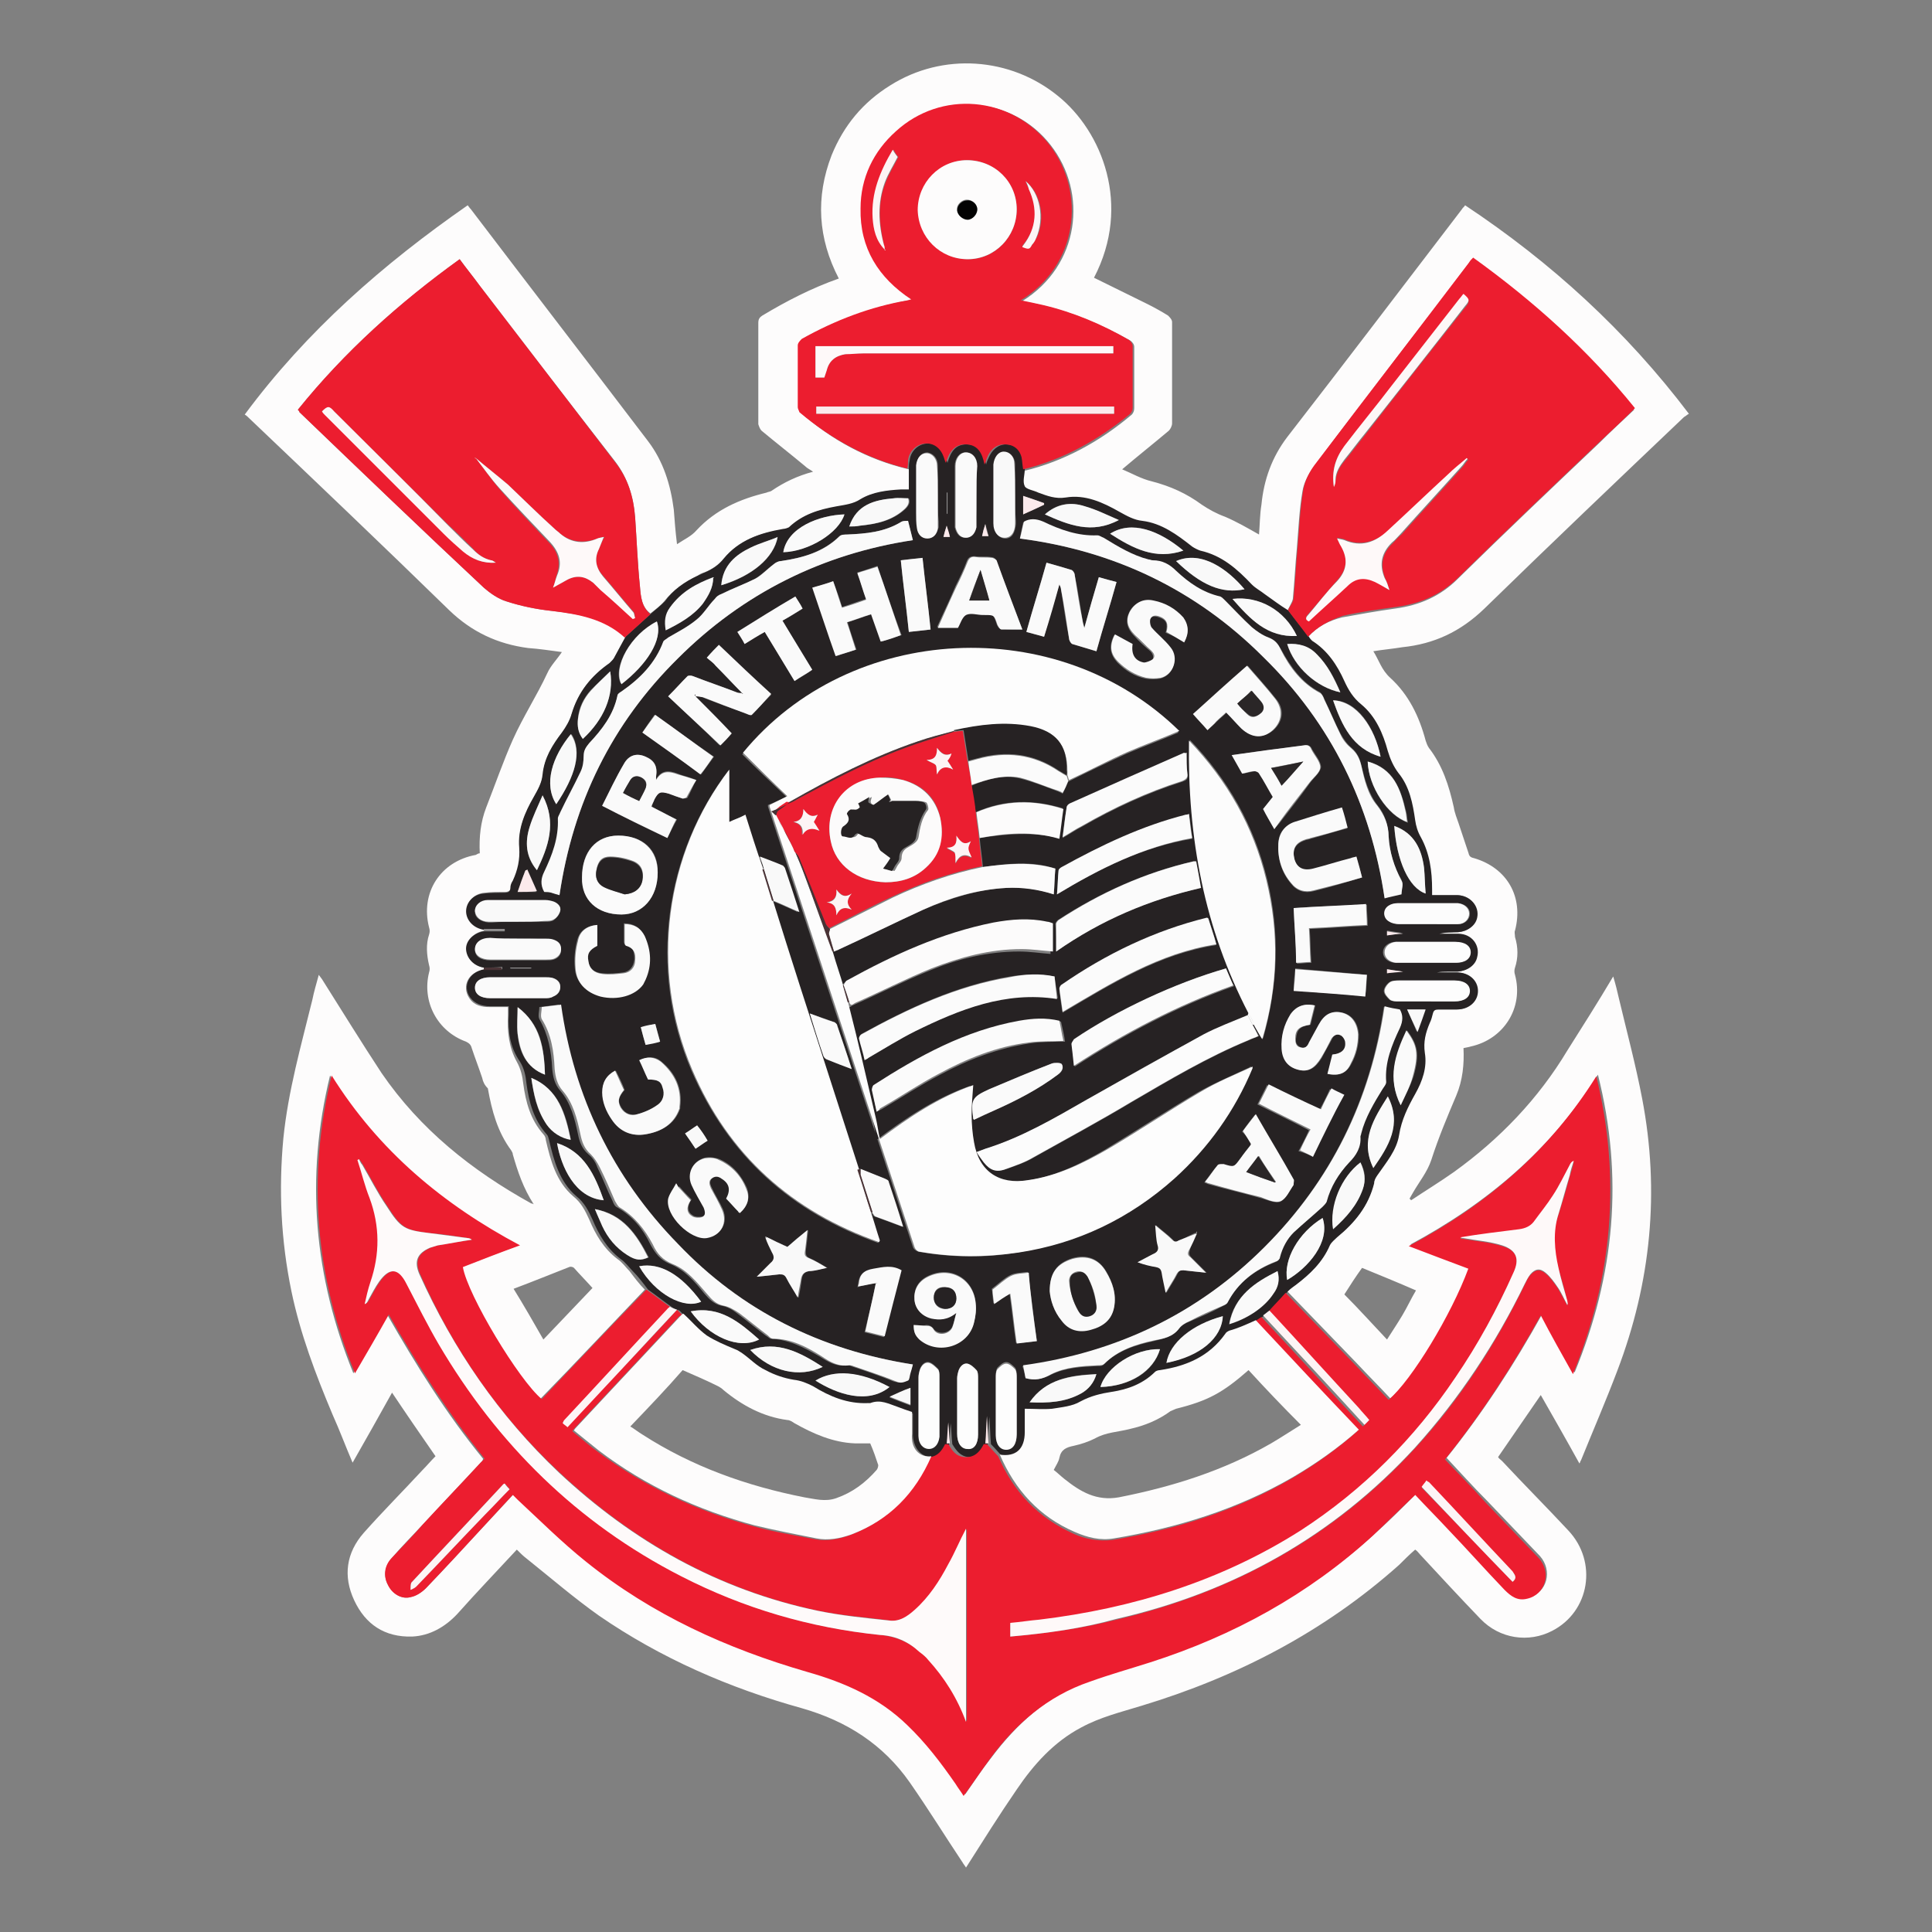 <?xml version="1.0" encoding="utf-8"?>
<!-- Generator: Adobe Illustrator 24.3.0, SVG Export Plug-In . SVG Version: 6.00 Build 0)  -->
<svg version="1.1" id="Layer_1" xmlns="http://www.w3.org/2000/svg" xmlns:xlink="http://www.w3.org/1999/xlink" x="0px" y="0px"
	 viewBox="0 0 24 24" style="enable-background:new 0 0 24 24;" xml:space="preserve">
<rect x="0" y="0" width="24" height="24" fill="#808080" stroke="none"/>
<style type="text/css">
	.st0{fill:#FDF4F5;}
	.st1{fill:#FDFCFC;}
	.st2{fill:#262223;}
	.st3{fill:#EC1D2F;}
	.st4{fill:#959394;}
	.st5{fill:#493235;}
	.st6{fill:#FDFDFD;}
	.st7{fill:#EB1E30;}
	.st8{fill:#FCFCFC;}
	.st9{fill:#FAFAFA;}
	.st10{fill:#FCFBFB;}
	.st11{fill:#FBFBFB;}
	.st12{fill:#F9F9F9;}
	.st13{fill:#FCEAEC;}
	.st14{fill:#FEFAFA;}
	.st15{fill:#FEF9F9;}
	.st16{fill:#FDF7F7;}
	.st17{fill:#2A2627;}
	.st18{fill:#030303;}
</style>
<path class="st0" d="M-1287.05-985.91c-0.24,0.02-0.48,0.04-0.72,0.05c0.06-0.21,0.12-0.42,0.18-0.63c0.15,0.23,0.31,0.46,0.46,0.7
	C-1287.13-985.79-1287.05-985.91-1287.05-985.91z"/>
<g>
	<path class="st1" d="M5.96,10.6c-0.01-0.2,0.01-0.39,0.08-0.57c0.11-0.28,0.21-0.57,0.33-0.84C6.5,8.9,6.67,8.64,6.8,8.36
		C6.84,8.27,6.92,8.19,6.98,8.1C6.83,8.08,6.7,8.06,6.56,8.05C6.18,8,5.86,7.85,5.58,7.58C4.76,6.78,3.93,5.99,3.1,5.2
		C3.08,5.18,3.06,5.16,3.04,5.15c0.77-1.04,1.72-1.87,2.77-2.6C5.82,2.56,5.83,2.58,5.85,2.6c0.73,0.96,1.47,1.92,2.2,2.88
		c0.19,0.25,0.28,0.54,0.32,0.85c0.01,0.13,0.02,0.27,0.04,0.43c0.09-0.06,0.18-0.1,0.24-0.17C8.89,6.33,9.19,6.2,9.52,6.12
		C9.54,6.11,9.56,6.11,9.58,6.1c0.16-0.11,0.33-0.19,0.52-0.24c-0.04-0.03-0.07-0.04-0.1-0.07C9.82,5.64,9.64,5.5,9.46,5.35
		C9.44,5.33,9.43,5.3,9.42,5.27c0-0.42,0-0.84,0-1.26c0-0.05,0.02-0.07,0.05-0.09c0.3-0.18,0.61-0.34,0.95-0.46
		c-0.26-0.5-0.29-1.01-0.09-1.53c0.15-0.37,0.39-0.66,0.73-0.87c0.65-0.41,1.49-0.35,2.08,0.13c0.55,0.44,0.92,1.36,0.45,2.26
		c0.22,0.11,0.45,0.22,0.67,0.33c0.08,0.04,0.17,0.09,0.25,0.14c0.02,0.02,0.05,0.05,0.05,0.08c0,0.42,0,0.84,0,1.26
		c0,0.03-0.02,0.07-0.04,0.09c-0.19,0.16-0.38,0.31-0.58,0.48c0.12,0.05,0.24,0.12,0.37,0.15c0.23,0.06,0.43,0.15,0.62,0.29
		c0.09,0.06,0.18,0.11,0.29,0.15c0.14,0.06,0.28,0.14,0.42,0.22c0.01-0.12,0.01-0.25,0.03-0.37c0.03-0.31,0.13-0.59,0.32-0.84
		c0.73-0.94,1.45-1.89,2.17-2.83c0.01-0.02,0.03-0.03,0.04-0.05c1.07,0.71,2,1.56,2.78,2.59c-0.02,0.01-0.04,0.03-0.06,0.04
		c-0.83,0.79-1.66,1.58-2.48,2.38C18.14,7.85,17.81,8,17.42,8.04c-0.12,0.02-0.24,0.03-0.36,0.05c0.07,0.11,0.1,0.23,0.21,0.33
		c0.23,0.21,0.36,0.48,0.44,0.78c0.01,0.03,0.02,0.06,0.04,0.09c0.17,0.22,0.25,0.47,0.31,0.74c0.01,0.07,0.04,0.14,0.06,0.2
		c0.04,0.12,0.08,0.24,0.12,0.36c0.01,0.04,0.02,0.06,0.07,0.07c0.41,0.12,0.62,0.48,0.51,0.9c-0.01,0.02,0,0.05,0,0.08
		c0.04,0.13,0.04,0.26,0,0.38c-0.01,0.03-0.01,0.06,0,0.09c0.11,0.41-0.14,0.8-0.55,0.89c-0.03,0.01-0.05,0.01-0.09,0.02
		c0.01,0.2-0.01,0.4-0.09,0.59c-0.11,0.26-0.22,0.52-0.31,0.8c-0.05,0.15-0.15,0.27-0.23,0.41c-0.01,0.02-0.03,0.05-0.04,0.07
		c0.01,0.01,0.01,0.01,0.02,0.02c0.18-0.12,0.36-0.23,0.53-0.35c0.57-0.41,1.05-0.91,1.41-1.51c0.19-0.3,0.38-0.6,0.57-0.92
		c0.03,0.1,0.05,0.18,0.07,0.27c0.1,0.42,0.21,0.83,0.29,1.25c0.22,1.15,0.11,2.28-0.31,3.38c-0.14,0.37-0.3,0.74-0.45,1.11
		c-0.01,0.01-0.01,0.03-0.02,0.04c-0.16-0.29-0.32-0.57-0.48-0.85c-0.18,0.26-0.35,0.51-0.53,0.77c0.01,0.02,0.03,0.03,0.05,0.05
		c0.27,0.29,0.55,0.57,0.82,0.86c0.37,0.39,0.27,1.01-0.2,1.25c-0.29,0.15-0.65,0.1-0.89-0.15c-0.25-0.26-0.5-0.53-0.75-0.8
		c-0.02-0.02-0.03-0.04-0.06-0.06c-0.07,0.06-0.14,0.13-0.2,0.19c-0.93,0.83-2.01,1.39-3.2,1.75c-0.26,0.08-0.51,0.14-0.75,0.27
		c-0.34,0.18-0.59,0.46-0.8,0.77c-0.22,0.32-0.42,0.64-0.63,0.97c-0.01-0.02-0.03-0.04-0.04-0.06c-0.22-0.33-0.43-0.67-0.66-1
		c-0.33-0.47-0.78-0.76-1.34-0.92c-0.9-0.25-1.75-0.62-2.52-1.15c-0.31-0.22-0.6-0.47-0.9-0.71c-0.04-0.03-0.08-0.07-0.12-0.11
		c-0.25,0.27-0.5,0.53-0.74,0.8c-0.15,0.16-0.34,0.27-0.56,0.28c-0.34,0.01-0.58-0.15-0.72-0.45c-0.14-0.3-0.1-0.59,0.12-0.84
		c0.24-0.27,0.49-0.52,0.73-0.78c0.05-0.05,0.1-0.11,0.16-0.17c-0.18-0.26-0.36-0.52-0.54-0.79c-0.16,0.29-0.32,0.57-0.49,0.87
		c-0.09-0.21-0.16-0.4-0.25-0.6c-0.21-0.5-0.4-1-0.51-1.53c-0.13-0.63-0.16-1.26-0.1-1.9c0.06-0.59,0.22-1.15,0.36-1.72
		c0.02-0.1,0.05-0.2,0.08-0.31c0.02,0.03,0.04,0.05,0.05,0.07c0.24,0.38,0.48,0.77,0.73,1.15c0.48,0.7,1.12,1.21,1.86,1.62
		c0.01,0,0.01,0,0.03,0.01c-0.13-0.2-0.2-0.41-0.26-0.62c0-0.02-0.01-0.03-0.02-0.05c-0.17-0.23-0.24-0.49-0.29-0.77
		C6.02,13.48,6,13.44,5.99,13.39c-0.04-0.12-0.09-0.25-0.13-0.37c-0.01-0.04-0.03-0.06-0.07-0.08c-0.36-0.13-0.55-0.5-0.46-0.86
		c0.01-0.03,0.01-0.06,0-0.09c-0.03-0.13-0.04-0.26,0-0.38c0.01-0.03,0.01-0.06,0-0.09c-0.11-0.43,0.14-0.82,0.58-0.9
		C5.93,10.61,5.94,10.6,5.96,10.6z M16.25,7.91c0.12-0.13,0.26-0.2,0.42-0.24c0.22-0.04,0.44-0.08,0.66-0.11
		c0.3-0.04,0.56-0.15,0.78-0.37c0.58-0.57,1.17-1.13,1.76-1.69c0.14-0.14,0.28-0.27,0.43-0.41c-0.58-0.72-1.26-1.34-2.01-1.87
		c-0.02,0.02-0.04,0.04-0.05,0.06c-0.63,0.83-1.27,1.65-1.9,2.49c-0.07,0.09-0.14,0.21-0.16,0.33c-0.04,0.23-0.05,0.47-0.07,0.71
		c-0.02,0.21-0.03,0.42-0.05,0.63c-0.01,0.05-0.05,0.1-0.07,0.16c-0.1-0.07-0.19-0.14-0.29-0.2c-0.06-0.04-0.12-0.07-0.16-0.12
		c-0.18-0.19-0.37-0.36-0.64-0.42c-0.04-0.01-0.07-0.03-0.1-0.05c-0.19-0.14-0.38-0.29-0.62-0.32c-0.11-0.01-0.19-0.06-0.28-0.11
		c-0.21-0.12-0.43-0.22-0.67-0.18c-0.13,0.02-0.23-0.02-0.34-0.06c-0.06-0.02-0.15-0.03-0.17-0.08c-0.03-0.05-0.01-0.14,0-0.21
		c0.5-0.12,0.95-0.37,1.34-0.7c0.02-0.02,0.03-0.05,0.03-0.08c0-0.25,0-0.5,0-0.76c0-0.03-0.02-0.06-0.05-0.08
		c-0.34-0.19-0.69-0.34-1.06-0.43c-0.09-0.02-0.18-0.04-0.28-0.06c0.71-0.44,0.82-1.34,0.35-1.94c-0.47-0.6-1.34-0.67-1.9-0.16
		C10.86,1.88,10.7,2.2,10.7,2.59c0,0.49,0.22,0.86,0.63,1.13c-0.02,0.01-0.03,0.01-0.04,0.01c-0.47,0.09-0.91,0.25-1.32,0.48
		C9.94,4.23,9.92,4.26,9.92,4.29c0,0.26,0,0.51,0,0.77c0,0.02,0.01,0.05,0.03,0.07c0.39,0.34,0.83,0.58,1.34,0.7
		c0,0.08,0,0.17,0,0.26c-0.04,0-0.07,0-0.1,0c-0.18,0.01-0.35,0.02-0.5,0.12c-0.1,0.06-0.2,0.08-0.3,0.09
		c-0.22,0.03-0.43,0.1-0.59,0.26C9.78,6.57,9.75,6.57,9.73,6.58C9.44,6.62,9.18,6.71,8.99,6.94C8.92,7.02,8.85,7.07,8.75,7.11
		C8.72,7.12,8.69,7.13,8.67,7.15C8.5,7.23,8.36,7.33,8.25,7.47c-0.05,0.06-0.11,0.1-0.17,0.15C7.97,7.54,7.96,7.41,7.95,7.29
		C7.92,7,7.91,6.71,7.89,6.43C7.87,6.17,7.8,5.94,7.64,5.73C7.08,5.01,6.52,4.28,5.96,3.55C5.88,3.44,5.79,3.33,5.71,3.22
		C4.96,3.76,4.28,4.37,3.7,5.09C3.71,5.1,3.72,5.11,3.72,5.12C4.48,5.85,5.24,6.58,6.01,7.3c0.08,0.07,0.18,0.14,0.28,0.17
		c0.19,0.06,0.38,0.1,0.58,0.12c0.33,0.04,0.65,0.09,0.91,0.32C7.72,8,7.68,8.08,7.63,8.17C7.62,8.19,7.6,8.21,7.58,8.23
		C7.35,8.39,7.19,8.59,7.11,8.85C7.08,8.94,7.04,9.02,6.99,9.09C6.87,9.24,6.76,9.41,6.75,9.61C6.73,9.72,6.69,9.8,6.64,9.89
		c-0.11,0.2-0.21,0.4-0.18,0.63c0.02,0.15-0.02,0.28-0.08,0.41c-0.01,0.03-0.02,0.06-0.03,0.09c-0.01,0.05-0.04,0.06-0.08,0.06
		c-0.08,0-0.17,0-0.25,0.01c-0.13,0.01-0.22,0.11-0.22,0.22c0,0.12,0.09,0.21,0.22,0.23c0,0.01,0,0.02,0,0.02
		c-0.13,0.02-0.22,0.12-0.22,0.23C5.8,11.91,5.89,12,6.01,12.02c0,0.01,0,0.02,0,0.03c-0.19,0.02-0.28,0.2-0.18,0.35
		c0.06,0.09,0.15,0.11,0.25,0.11c0.08,0,0.15,0,0.23,0c0,0.04,0,0.07,0,0.1c-0.01,0.2,0.01,0.4,0.11,0.58
		c0.05,0.09,0.07,0.18,0.08,0.27c0.03,0.23,0.09,0.45,0.25,0.63c0.02,0.02,0.03,0.05,0.03,0.07c0.06,0.26,0.13,0.52,0.34,0.7
		c0.1,0.08,0.15,0.18,0.2,0.29c0.08,0.19,0.18,0.36,0.35,0.49c0.06,0.04,0.1,0.1,0.15,0.15c0.06,0.08,0.12,0.16,0.19,0.23
		c-0.43,0.45-0.86,0.91-1.3,1.36c-0.28-0.23-0.92-1.3-0.98-1.64c0.23-0.09,0.47-0.18,0.71-0.27c-0.96-0.51-1.75-1.18-2.34-2.11
		c-0.31,1.27-0.2,2.5,0.29,3.7c0.14-0.25,0.27-0.49,0.42-0.73c0.36,0.63,0.74,1.24,1.19,1.79C6,18.14,5.99,18.15,5.97,18.17
		c-0.24,0.26-0.48,0.51-0.72,0.77c-0.13,0.14-0.26,0.27-0.38,0.41c-0.09,0.1-0.11,0.23-0.05,0.34c0.06,0.11,0.17,0.18,0.28,0.15
		c0.07-0.02,0.14-0.06,0.19-0.11c0.24-0.25,0.47-0.5,0.71-0.76c0.13-0.14,0.26-0.28,0.39-0.42c0.02,0.03,0.04,0.05,0.06,0.06
		c0.28,0.26,0.56,0.53,0.85,0.77c0.82,0.65,1.75,1.08,2.75,1.37c0.46,0.13,0.89,0.32,1.24,0.66c0.23,0.22,0.42,0.47,0.6,0.73
		c0.03,0.05,0.06,0.1,0.1,0.15c0.11-0.16,0.21-0.31,0.32-0.45c0.33-0.44,0.72-0.79,1.25-0.97c0.25-0.08,0.5-0.16,0.75-0.24
		c1.03-0.34,1.96-0.84,2.76-1.57c0.18-0.16,0.35-0.33,0.53-0.51c0.13,0.14,0.26,0.28,0.4,0.42c0.24,0.25,0.47,0.51,0.71,0.76
		c0.08,0.08,0.16,0.13,0.28,0.11c0.23-0.05,0.3-0.33,0.14-0.51c-0.22-0.23-0.44-0.46-0.66-0.69c-0.17-0.17-0.33-0.35-0.5-0.53
		c0.45-0.56,0.84-1.16,1.19-1.79c0.14,0.25,0.27,0.49,0.4,0.73c0.5-1.21,0.61-2.43,0.29-3.7c-0.58,0.93-1.38,1.6-2.33,2.11
		c0.25,0.09,0.49,0.19,0.74,0.28c-0.2,0.57-0.7,1.39-0.99,1.63c-0.14-0.15-0.28-0.29-0.42-0.44c-0.29-0.3-0.57-0.59-0.86-0.89
		c0.03-0.03,0.07-0.05,0.1-0.08c0.18-0.13,0.34-0.28,0.42-0.49c0.02-0.04,0.05-0.08,0.09-0.1c0.22-0.18,0.4-0.38,0.46-0.67
		c0.01-0.03,0.02-0.07,0.04-0.1c0.11-0.16,0.24-0.31,0.27-0.5c0.03-0.19,0.11-0.35,0.2-0.51c0.09-0.16,0.15-0.33,0.12-0.51
		c-0.02-0.14,0.01-0.25,0.06-0.37c0.02-0.04,0.03-0.08,0.04-0.12c0.01-0.05,0.03-0.05,0.07-0.05c0.08,0,0.15,0,0.23,0
		c0.15,0,0.26-0.1,0.26-0.23c0-0.13-0.11-0.23-0.26-0.23c-0.08,0-0.17,0-0.25,0c0.04-0.01,0.08-0.01,0.13-0.01c0.04,0,0.09,0,0.13,0
		c0.12-0.01,0.22-0.08,0.24-0.18c0.03-0.15-0.07-0.28-0.23-0.29c-0.08,0-0.16,0-0.24,0c0.08-0.02,0.15-0.01,0.23-0.02
		c0.12,0,0.22-0.08,0.24-0.18c0.03-0.15-0.08-0.28-0.24-0.28c-0.1,0-0.21,0-0.32,0c0-0.03,0-0.05,0-0.07c0-0.23-0.03-0.45-0.14-0.65
		c-0.04-0.07-0.06-0.13-0.07-0.21c-0.03-0.21-0.08-0.42-0.21-0.59c-0.07-0.08-0.1-0.17-0.13-0.27c-0.06-0.22-0.15-0.43-0.33-0.58
		c-0.1-0.08-0.16-0.18-0.21-0.29c-0.09-0.2-0.21-0.38-0.4-0.5C16.28,7.95,16.27,7.93,16.25,7.91z M6.75,16.64
		c0.21-0.22,0.41-0.43,0.61-0.64c-0.08-0.09-0.16-0.17-0.23-0.25c-0.01-0.01-0.04-0.02-0.06-0.01c-0.23,0.09-0.45,0.18-0.69,0.27
		C6.51,16.22,6.63,16.43,6.75,16.64z M16.92,15.75c-0.08,0.11-0.15,0.22-0.22,0.33c0.18,0.18,0.35,0.37,0.53,0.56
		c0.07-0.11,0.13-0.2,0.19-0.3c0.06-0.1,0.11-0.21,0.17-0.31C17.36,15.93,17.14,15.84,16.92,15.75z"/>
	<path class="st2" d="M6.01,12.02C5.89,12,5.8,11.91,5.79,11.8c-0.01-0.11,0.09-0.21,0.22-0.23c0.09,0,0.18,0,0.26,0
		c0-0.01,0-0.02,0-0.02c-0.09,0-0.18,0-0.26,0c-0.13-0.02-0.22-0.12-0.22-0.23c0-0.11,0.09-0.21,0.22-0.22
		c0.08-0.01,0.17-0.01,0.25-0.01c0.05,0,0.08-0.01,0.08-0.06c0-0.03,0.01-0.06,0.03-0.09c0.06-0.13,0.09-0.26,0.08-0.41
		c-0.02-0.23,0.07-0.44,0.18-0.63c0.05-0.09,0.1-0.17,0.11-0.28c0.02-0.2,0.12-0.36,0.24-0.52c0.05-0.07,0.1-0.15,0.12-0.23
		c0.08-0.27,0.24-0.47,0.47-0.63C7.6,8.21,7.62,8.19,7.63,8.17C7.68,8.08,7.72,8,7.77,7.91c0.11-0.1,0.21-0.19,0.32-0.29
		c0.06-0.05,0.12-0.1,0.17-0.15C8.36,7.33,8.5,7.23,8.67,7.15c0.03-0.01,0.06-0.03,0.09-0.04c0.09-0.04,0.17-0.09,0.23-0.17
		c0.19-0.23,0.45-0.32,0.74-0.37c0.02,0,0.05-0.01,0.07-0.02c0.17-0.16,0.37-0.22,0.59-0.26c0.11-0.02,0.21-0.03,0.3-0.09
		c0.15-0.09,0.33-0.11,0.5-0.12c0.03,0,0.06,0,0.1,0c0-0.09,0-0.17,0-0.26c0-0.03,0-0.06,0.01-0.1c0.01-0.11,0.1-0.2,0.21-0.21
		c0.1-0.01,0.19,0.05,0.23,0.16c0.01,0.02,0.02,0.04,0.03,0.08c0.04-0.14,0.1-0.23,0.24-0.23c0.15,0,0.21,0.1,0.24,0.25
		c0.01-0.04,0.02-0.06,0.03-0.08c0.04-0.1,0.12-0.17,0.22-0.17c0.1,0,0.18,0.06,0.21,0.16c0.01,0.05,0.02,0.1,0.02,0.15
		c0,0.07-0.03,0.15,0,0.21c0.02,0.04,0.11,0.05,0.17,0.08c0.11,0.04,0.21,0.08,0.34,0.06c0.24-0.04,0.46,0.06,0.67,0.18
		c0.09,0.05,0.18,0.1,0.28,0.11c0.24,0.03,0.43,0.17,0.62,0.32c0.03,0.02,0.07,0.04,0.1,0.05c0.27,0.06,0.46,0.23,0.64,0.42
		c0.05,0.05,0.11,0.08,0.16,0.12c0.1,0.07,0.19,0.14,0.29,0.2c0.09,0.11,0.17,0.22,0.26,0.33c0.01,0.02,0.03,0.04,0.04,0.05
		c0.19,0.12,0.31,0.3,0.4,0.5c0.05,0.11,0.11,0.21,0.21,0.29c0.18,0.15,0.27,0.36,0.33,0.58c0.03,0.1,0.07,0.19,0.13,0.27
		c0.14,0.17,0.18,0.38,0.21,0.59c0.01,0.07,0.03,0.14,0.07,0.21c0.11,0.2,0.14,0.42,0.14,0.65c0,0.02,0,0.04,0,0.07
		c0.11,0,0.21,0,0.32,0c0.16,0.01,0.27,0.14,0.24,0.28c-0.02,0.1-0.12,0.17-0.24,0.18c-0.08,0-0.15,0-0.23,0.02
		c0.08,0,0.16,0,0.24,0c0.16,0,0.27,0.14,0.23,0.29c-0.02,0.1-0.12,0.17-0.24,0.18c-0.04,0-0.09,0-0.13,0c-0.04,0-0.08,0-0.13,0.01
		c0.08,0,0.17,0,0.25,0c0.15,0,0.26,0.1,0.26,0.23c0,0.13-0.11,0.23-0.26,0.23c-0.08,0-0.15,0-0.23,0c-0.04,0-0.06,0.01-0.07,0.05
		c-0.01,0.04-0.02,0.08-0.04,0.12c-0.05,0.12-0.08,0.23-0.06,0.37c0.03,0.18-0.03,0.35-0.12,0.51c-0.09,0.16-0.17,0.32-0.2,0.51
		c-0.03,0.19-0.16,0.34-0.27,0.5c-0.02,0.03-0.04,0.06-0.04,0.1c-0.07,0.28-0.24,0.49-0.46,0.67c-0.03,0.03-0.07,0.06-0.09,0.1
		c-0.09,0.21-0.25,0.36-0.42,0.49c-0.03,0.02-0.07,0.05-0.1,0.08c-0.07,0.08-0.15,0.16-0.22,0.24c-0.02,0.02-0.05,0.04-0.07,0.06
		c-0.03,0.02-0.06,0.04-0.09,0.06c-0.11,0.05-0.22,0.1-0.32,0.15c-0.02,0.01-0.04,0.02-0.05,0.04c-0.2,0.28-0.48,0.4-0.81,0.45
		c-0.02,0-0.04,0.01-0.06,0.02c-0.15,0.14-0.34,0.21-0.54,0.25c-0.14,0.02-0.27,0.05-0.39,0.12c-0.1,0.05-0.23,0.07-0.35,0.09
		c-0.11,0.01-0.22,0-0.34,0c0,0.1,0,0.2,0,0.29c0,0.21-0.11,0.3-0.31,0.28c-0.05-0.05-0.09-0.1-0.14-0.15
		c-0.01-0.11-0.01-0.22-0.02-0.34c-0.01,0.12-0.02,0.23-0.02,0.34c-0.05,0.1-0.12,0.16-0.24,0.16c-0.1-0.01-0.15-0.08-0.2-0.16
		c-0.01-0.09-0.01-0.18-0.02-0.26c0,0,0,0,0,0c-0.01,0.09-0.01,0.18-0.02,0.26c-0.04,0.08-0.1,0.14-0.19,0.16
		c-0.15,0.01-0.25-0.1-0.26-0.27c0-0.09,0-0.18,0-0.27c-0.06-0.02-0.11-0.04-0.17-0.06c-0.11-0.04-0.22-0.11-0.35-0.05
		c-0.01,0-0.02,0-0.03,0c-0.25,0.02-0.47-0.08-0.68-0.21c-0.08-0.05-0.15-0.07-0.24-0.08c-0.12-0.02-0.24-0.07-0.35-0.12
		c-0.1-0.05-0.19-0.14-0.29-0.21c-0.03-0.02-0.06-0.03-0.09-0.05c-0.12-0.06-0.24-0.1-0.35-0.17c-0.11-0.07-0.19-0.18-0.29-0.27
		c-0.02-0.02-0.04-0.04-0.06-0.06c-0.03-0.01-0.06-0.02-0.09-0.04c-0.1-0.07-0.2-0.15-0.3-0.22c-0.06-0.08-0.12-0.16-0.19-0.23
		c-0.05-0.05-0.09-0.11-0.15-0.15c-0.17-0.13-0.27-0.3-0.35-0.49c-0.05-0.11-0.1-0.21-0.2-0.29c-0.21-0.18-0.28-0.44-0.34-0.7
		c-0.01-0.03-0.01-0.05-0.03-0.07c-0.16-0.18-0.22-0.4-0.25-0.63c-0.01-0.1-0.03-0.19-0.08-0.27C6.33,13,6.31,12.81,6.32,12.6
		c0-0.03,0-0.06,0-0.1c-0.08,0-0.16,0-0.23,0c-0.1,0-0.19-0.03-0.25-0.11c-0.1-0.14-0.01-0.32,0.18-0.35c0.07,0,0.15,0,0.22,0
		c0-0.01,0-0.02,0-0.03C6.16,12.02,6.09,12.02,6.01,12.02z M9.49,10.8c-0.01,0-0.02,0-0.02,0c-0.07-0.22-0.14-0.44-0.22-0.67
		c-0.07,0.03-0.14,0.06-0.2,0.09c0-0.22,0-0.44,0-0.65c-0.79,1.03-1,2.47-0.46,3.73c0.46,1.06,1.24,1.76,2.32,2.14
		c0.01-0.02,0.01-0.02,0.01-0.02c-0.04-0.12-0.07-0.23-0.11-0.35c0.01,0,0.01,0,0.02,0c0.01,0.01,0.02,0.04,0.03,0.04
		c0.11,0.04,0.22,0.08,0.35,0.13c-0.06-0.2-0.12-0.38-0.18-0.56c-0.01-0.02-0.03-0.03-0.05-0.04c-0.1-0.04-0.2-0.08-0.3-0.12
		c-0.01,0-0.02,0.01-0.04,0.01c-0.13-0.4-0.26-0.8-0.39-1.21c-0.23-0.71-0.45-1.42-0.68-2.13c0.01,0,0.01,0,0.02,0
		c0.1,0.04,0.21,0.09,0.32,0.14c-0.07-0.2-0.12-0.38-0.18-0.55c0-0.01-0.01-0.03-0.03-0.03c-0.09-0.04-0.18-0.07-0.28-0.11
		C9.46,10.7,9.48,10.75,9.49,10.8z M8.86,7.18c-0.21,0.07-0.4,0.18-0.54,0.37C8.27,7.63,8.26,7.72,8.27,7.83
		C8.45,7.74,8.61,7.65,8.73,7.5C8.8,7.4,8.86,7.3,8.86,7.18C8.87,7.17,8.87,7.18,8.86,7.18C8.87,7.17,8.87,7.17,8.86,7.18
		C8.87,7.17,8.87,7.17,8.86,7.18z M14.86,15.31c-0.07,0.03-0.14,0.07-0.21,0.1c-0.03,0.02-0.06,0.02-0.08-0.01
		c-0.06-0.06-0.13-0.11-0.21-0.18c0.01,0.1,0.01,0.17,0.03,0.25c0.01,0.06-0.01,0.09-0.06,0.11c-0.07,0.03-0.13,0.07-0.19,0.1
		c0.08,0.03,0.15,0.04,0.23,0.06c0.04,0.01,0.06,0.02,0.07,0.07c0.01,0.08,0.03,0.16,0.05,0.25c0.05-0.09,0.1-0.16,0.14-0.24
		c0.02-0.04,0.04-0.05,0.08-0.04c0.09,0.01,0.17,0.02,0.28,0.03c-0.07-0.07-0.13-0.13-0.19-0.19c-0.03-0.03-0.03-0.05-0.02-0.09
		C14.8,15.46,14.83,15.39,14.86,15.31c0.01,0,0.01,0,0.01-0.01C14.86,15.31,14.86,15.31,14.86,15.31z M9.53,15.37
		c0,0-0.01,0-0.01-0.01c0,0.01,0,0.01,0,0.02c0.03,0.06,0.05,0.12,0.08,0.18c0.03,0.05,0.03,0.09-0.02,0.13
		c-0.06,0.05-0.11,0.11-0.17,0.17c0.1-0.01,0.19-0.02,0.28-0.03c0.04-0.01,0.07,0.01,0.09,0.05c0.04,0.07,0.08,0.15,0.14,0.24
		c0.02-0.09,0.03-0.16,0.04-0.23c0.01-0.06,0.03-0.09,0.1-0.1c0.07-0.01,0.14-0.03,0.22-0.04c-0.09-0.05-0.15-0.09-0.22-0.12
		c-0.05-0.02-0.05-0.05-0.05-0.09c0.01-0.08,0.02-0.16,0.03-0.26c-0.09,0.08-0.17,0.15-0.25,0.21C9.69,15.45,9.61,15.41,9.53,15.37z
		 M10.88,15.94C10.88,15.94,10.89,15.94,10.88,15.94c-0.04,0.21-0.09,0.4-0.14,0.61c0.08,0.02,0.16,0.04,0.24,0.06
		c0.07-0.28,0.14-0.56,0.21-0.82c-0.12-0.07-0.23-0.04-0.35-0.02c-0.12,0.02-0.17,0.07-0.18,0.18c0,0.01,0,0.02-0.01,0.04
		C10.74,15.96,10.81,15.95,10.88,15.94z M9.22,8.61C9.2,8.61,9.17,8.61,9.15,8.6C8.97,8.53,8.79,8.47,8.61,8.4
		c-0.02-0.01-0.06-0.01-0.07,0C8.46,8.48,8.39,8.56,8.3,8.65c0.21,0.2,0.43,0.4,0.64,0.61c0.04-0.04,0.09-0.09,0.14-0.15
		c-0.15-0.15-0.3-0.3-0.45-0.46c0.04-0.01,0.06,0,0.09,0.01c0.18,0.07,0.36,0.14,0.55,0.2c0.02,0.01,0.05,0.02,0.06,0.01
		C9.42,8.8,9.49,8.72,9.58,8.63c-0.22-0.2-0.43-0.4-0.65-0.61C8.89,8.06,8.84,8.11,8.78,8.17c0.04,0.03,0.08,0.06,0.11,0.1
		C9,8.38,9.11,8.5,9.22,8.61L9.22,8.61z M10.36,11.82c0.02-0.01,0.05-0.01,0.07-0.03c0.35-0.16,0.69-0.33,1.04-0.49
		c0.33-0.14,0.67-0.25,1.03-0.27c0.2-0.01,0.39,0.01,0.59,0.08c0.01-0.11,0.01-0.22,0.02-0.32c-0.3-0.1-0.6-0.06-0.9-0.02
		c-0.01-0.12-0.03-0.24-0.04-0.36c0.33-0.05,0.65-0.08,0.98,0c0.02-0.12,0.03-0.24,0.05-0.37c-0.37-0.11-0.72-0.11-1.08,0.05
		c-0.02-0.11-0.04-0.22-0.05-0.33c0.19-0.08,0.39-0.14,0.6-0.09c0.16,0.04,0.31,0.1,0.47,0.16c0.02,0.01,0.05,0.02,0.06,0.03
		c0.03-0.06,0.05-0.1,0.07-0.15c0.24-0.12,0.49-0.24,0.73-0.35c0.21-0.09,0.43-0.17,0.64-0.26c-1.51-1.48-4.08-1.34-5.42,0.27
		c0.18,0.18,0.36,0.35,0.55,0.53C9.7,9.93,9.62,9.97,9.54,10c0,0.01,0,0.02,0,0.02c0.6,1.82,1.2,3.65,1.8,5.47
		c0.01,0.03,0.04,0.05,0.07,0.06c0.41,0.07,0.81,0.08,1.22,0.01c0.74-0.12,1.39-0.42,1.94-0.92c0.43-0.38,0.76-0.84,0.97-1.37
		c0-0.01,0-0.01,0-0.02c-0.01,0-0.01,0-0.02,0.01c-0.21,0.1-0.43,0.19-0.64,0.31c-0.39,0.23-0.77,0.48-1.15,0.71
		c-0.31,0.18-0.63,0.34-1,0.39c-0.36,0.05-0.61-0.11-0.67-0.47c-0.02-0.11-0.03-0.23-0.03-0.34c0-0.12,0.01-0.24,0.02-0.37
		c-0.43,0.15-0.8,0.4-1.16,0.67c-0.02-0.1-0.03-0.18-0.05-0.26c-0.11-0.47-0.23-0.95-0.34-1.42c0.01,0,0.01,0,0.02,0
		c0.02,0.06,0.05,0.02,0.07,0.01c0.32-0.14,0.63-0.3,0.95-0.43c0.36-0.15,0.73-0.24,1.12-0.24c0.13,0,0.26,0.02,0.39,0.03
		c0-0.11,0-0.23,0-0.35c-0.03-0.01-0.05-0.01-0.07-0.02c-0.22-0.05-0.45-0.03-0.67,0.01c-0.65,0.13-1.24,0.41-1.82,0.72
		c-0.02,0.01-0.03,0.04-0.04,0.06c0,0-0.01,0-0.01,0c-0.04-0.14-0.09-0.28-0.13-0.42C10.35,11.82,10.35,11.82,10.36,11.82z
		 M15.56,12.73c0.01,0,0.02,0,0.03,0c0.03,0.05,0.06,0.11,0.1,0.17c0.19-0.67,0.21-1.32,0.05-1.98c-0.16-0.66-0.48-1.23-0.96-1.73
		c-0.02,1.2,0.19,2.33,0.74,3.39c0,0.01-0.01,0.02-0.01,0.03c-0.18,0.08-0.37,0.15-0.55,0.24c-0.49,0.26-0.97,0.53-1.45,0.81
		c-0.41,0.23-0.81,0.47-1.26,0.61c-0.03,0.01-0.07,0.02-0.11,0.04c0.03,0.05,0.06,0.09,0.09,0.13c0.08,0.1,0.16,0.12,0.28,0.08
		c0.11-0.04,0.23-0.08,0.33-0.14c0.41-0.23,0.82-0.45,1.22-0.69c0.48-0.28,0.95-0.56,1.46-0.77c0.04-0.02,0.08-0.03,0.12-0.05
		C15.61,12.82,15.59,12.78,15.56,12.73z M11.34,16.95c-1.15-0.18-2.13-0.67-2.95-1.5c-0.82-0.83-1.29-1.83-1.45-2.97
		c-0.08,0.01-0.16,0.02-0.24,0.03c0,0.05-0.02,0.11,0,0.15c0.11,0.19,0.15,0.4,0.16,0.62c0.01,0.1,0.03,0.19,0.1,0.27
		c0.13,0.15,0.18,0.35,0.22,0.54c0.02,0.1,0.05,0.18,0.13,0.25c0.05,0.04,0.09,0.1,0.11,0.16c0.07,0.14,0.12,0.28,0.19,0.42
		c0.01,0.03,0.03,0.07,0.06,0.08c0.19,0.11,0.32,0.27,0.41,0.46c0.06,0.11,0.12,0.19,0.24,0.24c0.18,0.07,0.31,0.22,0.43,0.37
		c0.06,0.07,0.12,0.13,0.21,0.15c0.07,0.01,0.14,0.05,0.19,0.09c0.12,0.09,0.24,0.19,0.36,0.28c0.02,0.01,0.04,0.03,0.06,0.04
		c0.23,0.01,0.42,0.11,0.61,0.22c0.11,0.07,0.21,0.13,0.34,0.11c0.02,0,0.04,0,0.05,0.01c0.18,0.06,0.36,0.12,0.53,0.19
		c0.06,0.02,0.11,0.01,0.15-0.01c0.02-0.01,0.02-0.06,0.03-0.09C11.32,17.03,11.33,16.99,11.34,16.95z M6.95,11.12
		C7.12,9.97,7.6,8.99,8.42,8.18c0.81-0.81,1.79-1.3,2.92-1.47c-0.02-0.08-0.04-0.16-0.06-0.24c-0.02,0-0.06,0-0.08,0.01
		c-0.21,0.13-0.44,0.15-0.68,0.16c-0.03,0-0.07,0.01-0.09,0.02C10.22,6.86,9.97,6.93,9.7,6.97c-0.03,0-0.06,0.02-0.09,0.04
		C9.53,7.07,9.46,7.14,9.38,7.19C9.24,7.26,9.1,7.31,8.96,7.38C8.93,7.39,8.9,7.41,8.88,7.44C8.8,7.52,8.74,7.63,8.65,7.7
		C8.54,7.79,8.42,7.85,8.3,7.92C8.28,7.94,8.25,7.95,8.24,7.97c-0.1,0.27-0.29,0.46-0.52,0.62C7.7,8.61,7.68,8.63,7.67,8.65
		c-0.05,0.24-0.2,0.42-0.35,0.59C7.28,9.28,7.25,9.33,7.26,9.39c0,0.07-0.01,0.14-0.04,0.2c-0.08,0.17-0.17,0.33-0.25,0.5
		c-0.01,0.03-0.03,0.05-0.03,0.08c0.01,0.24-0.06,0.45-0.17,0.66c-0.04,0.09-0.05,0.17,0,0.25c0.03,0,0.06,0,0.09,0.01
		C6.88,11.09,6.91,11.1,6.95,11.12z M12.67,6.69c1.17,0.15,2.18,0.63,3.02,1.46c0.84,0.83,1.34,1.84,1.51,3
		c0.07-0.02,0.13-0.03,0.21-0.05c0-0.05,0.02-0.12,0-0.17c-0.1-0.17-0.15-0.35-0.16-0.55c-0.01-0.15-0.05-0.27-0.14-0.38
		c-0.11-0.14-0.16-0.33-0.2-0.5c-0.02-0.08-0.05-0.15-0.12-0.21c-0.06-0.05-0.1-0.11-0.14-0.18c-0.07-0.14-0.13-0.28-0.2-0.43
		c-0.01-0.03-0.03-0.06-0.05-0.08c-0.23-0.12-0.37-0.32-0.49-0.54C15.87,8,15.83,7.95,15.75,7.93C15.68,7.9,15.6,7.85,15.54,7.8
		c-0.11-0.1-0.22-0.22-0.33-0.33c-0.02-0.02-0.04-0.05-0.06-0.05c-0.22-0.05-0.39-0.18-0.55-0.32c-0.09-0.08-0.17-0.14-0.29-0.13
		c-0.02,0-0.03-0.01-0.05-0.01c-0.21-0.05-0.39-0.16-0.56-0.27c-0.02-0.02-0.05-0.04-0.08-0.03c-0.24,0.01-0.46-0.07-0.67-0.17
		c-0.09-0.04-0.16-0.04-0.24,0C12.7,6.55,12.68,6.62,12.67,6.69z M12.74,17.12c0.11,0.03,0.21,0.01,0.31-0.04
		c0.18-0.09,0.38-0.1,0.58-0.11c0.03,0,0.07,0,0.08-0.02c0.17-0.17,0.39-0.24,0.62-0.29c0.12-0.03,0.23-0.05,0.31-0.15
		c0.03-0.04,0.08-0.07,0.13-0.09c0.14-0.06,0.28-0.12,0.41-0.19c0.02-0.01,0.05-0.02,0.06-0.04c0.13-0.25,0.34-0.41,0.6-0.51
		c0.02-0.01,0.05-0.03,0.05-0.05c0.03-0.12,0.08-0.22,0.17-0.31c0.11-0.11,0.24-0.21,0.36-0.32c0.02-0.02,0.04-0.04,0.05-0.06
		c0.05-0.19,0.15-0.35,0.28-0.49c0.09-0.09,0.15-0.19,0.14-0.32c0-0.01,0.01-0.03,0.01-0.04c0.05-0.21,0.16-0.39,0.27-0.56
		c0.02-0.02,0.04-0.05,0.04-0.08c-0.02-0.24,0.07-0.46,0.17-0.67c0.04-0.08,0.05-0.15,0-0.23c-0.07-0.02-0.13-0.03-0.19-0.04
		c-0.17,1.16-0.66,2.16-1.49,2.99c-0.83,0.83-1.84,1.31-3,1.47C12.72,17.02,12.73,17.07,12.74,17.12z M10.89,13.81
		c0.02-0.01,0.04-0.02,0.06-0.03c0.24-0.14,0.48-0.3,0.73-0.43c0.35-0.19,0.72-0.33,1.12-0.39c0.14-0.02,0.29-0.02,0.43-0.02
		c-0.01-0.08-0.03-0.16-0.05-0.25c-0.17-0.04-0.34-0.03-0.5,0c-0.67,0.12-1.25,0.44-1.81,0.8c-0.01,0.01-0.03,0.04-0.02,0.06
		C10.85,13.62,10.87,13.71,10.89,13.81z M13.1,12.13c-0.19-0.03-0.37-0.03-0.55,0c-0.66,0.11-1.26,0.39-1.84,0.71
		c-0.02,0.01-0.03,0.04-0.03,0.05c0.02,0.09,0.04,0.18,0.07,0.27c0.02-0.01,0.04-0.02,0.05-0.03c0.19-0.11,0.38-0.23,0.58-0.33
		c0.55-0.27,1.12-0.5,1.76-0.4C13.13,12.31,13.11,12.22,13.1,12.13z M15.01,11.41c-0.01,0-0.01,0-0.02,0
		c-0.65,0.16-1.25,0.45-1.8,0.83c-0.01,0.01-0.03,0.03-0.03,0.05c0.01,0.09,0.02,0.19,0.04,0.29c0.61-0.36,1.2-0.73,1.91-0.84
		C15.08,11.61,15.04,11.51,15.01,11.41z M13.12,11.82c0.56-0.4,1.15-0.64,1.79-0.79c-0.02-0.12-0.04-0.22-0.06-0.33
		c-0.01,0-0.02,0-0.03,0c-0.6,0.14-1.16,0.39-1.68,0.73c-0.01,0.01-0.03,0.03-0.03,0.05C13.12,11.59,13.12,11.7,13.12,11.82z
		 M13.65,7.17c-0.06,0.21-0.12,0.41-0.18,0.63c-0.01-0.04-0.01-0.06-0.02-0.08c-0.03-0.19-0.06-0.39-0.1-0.58
		c0-0.02-0.02-0.06-0.04-0.06c-0.1-0.03-0.2-0.06-0.31-0.09c-0.08,0.29-0.17,0.57-0.25,0.86c0.08,0.02,0.15,0.04,0.22,0.06
		c0.06-0.22,0.12-0.43,0.19-0.65c0.01,0.03,0.02,0.05,0.02,0.06c0.03,0.2,0.06,0.41,0.1,0.61c0,0.03,0.02,0.06,0.04,0.07
		c0.1,0.03,0.2,0.06,0.3,0.09c0.08-0.29,0.17-0.57,0.25-0.86C13.79,7.21,13.72,7.19,13.65,7.17z M15.23,12.03
		c-0.63,0.18-1.35,0.52-1.88,0.89c-0.02,0.01-0.04,0.04-0.03,0.06c0,0.09,0.02,0.17,0.03,0.27c0.63-0.41,1.28-0.75,1.98-1
		C15.28,12.17,15.26,12.1,15.23,12.03z M7.68,10.38c-0.28,0-0.45,0.2-0.45,0.52c0,0.28,0.19,0.46,0.49,0.46
		c0.26,0,0.45-0.21,0.45-0.52C8.18,10.56,7.99,10.38,7.68,10.38z M8.29,10.41c0.04-0.08,0.08-0.16,0.12-0.23
		c-0.11-0.05-0.21-0.1-0.31-0.16C8.1,9.99,8.12,9.96,8.13,9.93c0.05-0.1,0.07-0.11,0.18-0.07C8.36,9.88,8.42,9.9,8.48,9.92
		c0.02,0,0.05,0,0.06-0.01c0.04-0.07,0.07-0.15,0.11-0.22C8.56,9.65,8.49,9.64,8.42,9.61c-0.11-0.04-0.2-0.05-0.27,0.07
		c0-0.02,0-0.03,0-0.04C8.17,9.52,8.13,9.44,8.02,9.4C7.91,9.35,7.81,9.38,7.75,9.49c-0.1,0.17-0.18,0.35-0.27,0.52
		C7.75,10.15,8.01,10.28,8.29,10.41z M10.35,7.22c-0.08,0.03-0.17,0.06-0.25,0.08c0.1,0.29,0.19,0.57,0.29,0.85
		c0.09-0.03,0.17-0.06,0.25-0.08c-0.04-0.12-0.08-0.23-0.11-0.34c0.1-0.03,0.2-0.07,0.3-0.1c0.04,0.12,0.08,0.23,0.12,0.34
		c0.09-0.03,0.17-0.06,0.25-0.08C11.09,7.6,11,7.32,10.9,7.03c-0.09,0.03-0.17,0.06-0.25,0.08c0.04,0.11,0.07,0.22,0.11,0.33
		c-0.1,0.03-0.2,0.07-0.3,0.1C10.43,7.43,10.39,7.33,10.35,7.22z M16.92,10.9c-0.02-0.08-0.05-0.16-0.07-0.25
		c-0.03,0.01-0.05,0.01-0.07,0.02c-0.16,0.04-0.31,0.09-0.47,0.13c-0.12,0.03-0.2-0.02-0.23-0.12c-0.03-0.12,0.01-0.2,0.13-0.24
		c0.02-0.01,0.05-0.01,0.07-0.02c0.15-0.04,0.3-0.09,0.46-0.13c-0.03-0.09-0.05-0.17-0.07-0.25c-0.2,0.06-0.39,0.12-0.59,0.18
		c-0.13,0.04-0.2,0.13-0.2,0.27c-0.01,0.18,0.04,0.35,0.16,0.49c0.07,0.09,0.17,0.12,0.28,0.09C16.53,11.02,16.72,10.96,16.92,10.9z
		 M14.74,9.35c-0.01,0-0.02,0-0.03,0.01c-0.47,0.21-0.95,0.42-1.42,0.63c-0.02,0.01-0.04,0.03-0.04,0.05
		c-0.02,0.12-0.04,0.24-0.05,0.37c0.09-0.05,0.16-0.1,0.24-0.14c0.4-0.23,0.81-0.42,1.25-0.56c0.05-0.02,0.07-0.03,0.06-0.09
		C14.74,9.53,14.74,9.44,14.74,9.35z M14.71,7.98c0.06-0.11,0.06-0.21-0.02-0.3c-0.1-0.11-0.22-0.18-0.37-0.21
		c-0.13-0.03-0.24,0.03-0.29,0.13c-0.05,0.1-0.04,0.2,0.06,0.3c0.06,0.07,0.13,0.13,0.2,0.19c0.03,0.03,0.05,0.08,0.02,0.11
		c-0.03,0.03-0.07,0.05-0.11,0.04c-0.11-0.02-0.16-0.1-0.14-0.23c-0.04-0.02-0.07-0.04-0.11-0.06c-0.04-0.02-0.07-0.04-0.11-0.06
		c-0.07,0.14-0.05,0.24,0.04,0.34c0.1,0.1,0.21,0.17,0.35,0.2c0.06,0.01,0.12,0.01,0.18,0c0.17-0.04,0.23-0.25,0.12-0.38
		c-0.07-0.08-0.16-0.15-0.23-0.24c-0.02-0.03-0.03-0.08-0.02-0.11c0.02-0.05,0.07-0.05,0.12-0.03c0.09,0.03,0.11,0.08,0.08,0.19
		C14.56,7.89,14.63,7.93,14.71,7.98z M8.4,14.7c-0.04,0.07-0.08,0.12-0.09,0.18c-0.04,0.2,0.28,0.52,0.48,0.49
		c0.17-0.03,0.26-0.18,0.19-0.35c-0.04-0.09-0.1-0.18-0.14-0.27c-0.02-0.04-0.03-0.08,0.01-0.12c0.04-0.04,0.08-0.03,0.12,0
		c0.1,0.06,0.12,0.15,0.06,0.25c0.05,0.05,0.1,0.11,0.15,0.16c0.01,0.01,0.01,0.01,0.02,0.02c0.09-0.09,0.12-0.18,0.08-0.3
		c-0.07-0.16-0.18-0.29-0.34-0.36c-0.05-0.02-0.12-0.03-0.18-0.02c-0.15,0.04-0.22,0.18-0.16,0.33c0.04,0.1,0.1,0.19,0.15,0.28
		c0.02,0.04,0.03,0.1-0.02,0.12c-0.03,0.01-0.09,0.01-0.12-0.01c-0.07-0.04-0.08-0.11-0.02-0.2c-0.05-0.05-0.1-0.1-0.15-0.16
		C8.42,14.75,8.42,14.73,8.4,14.7z M16.49,13.34c0.15,0.03,0.24-0.01,0.3-0.13c0.06-0.11,0.09-0.23,0.09-0.36
		c-0.01-0.14-0.08-0.24-0.2-0.27c-0.12-0.03-0.21,0.02-0.29,0.15c-0.04,0.07-0.08,0.15-0.12,0.22c-0.02,0.05-0.06,0.08-0.11,0.06
		c-0.05-0.02-0.07-0.06-0.06-0.11c0.01-0.11,0.05-0.15,0.18-0.17c0.02-0.08,0.04-0.16,0.06-0.24c-0.13-0.03-0.23,0.01-0.3,0.11
		c-0.09,0.13-0.12,0.28-0.11,0.43c0.01,0.15,0.08,0.23,0.21,0.26c0.12,0.03,0.2-0.02,0.28-0.15c0.04-0.08,0.09-0.16,0.13-0.24
		c0.02-0.04,0.06-0.07,0.11-0.04c0.03,0.02,0.05,0.06,0.06,0.09c0.01,0.09-0.04,0.14-0.16,0.15C16.54,13.18,16.52,13.25,16.49,13.34
		z M12.7,7.82c-0.11-0.29-0.22-0.58-0.33-0.87c-0.01-0.02-0.04-0.03-0.06-0.03c-0.07-0.01-0.13,0-0.2-0.01
		c-0.05,0-0.08,0.01-0.1,0.06c-0.04,0.11-0.09,0.21-0.14,0.31c-0.07,0.17-0.15,0.33-0.23,0.51c0.09,0,0.17,0,0.25,0
		c0.03-0.06,0.05-0.14,0.1-0.16c0.05-0.03,0.14,0,0.21,0c0.01,0,0.01,0,0.02,0c0.12,0,0.12,0,0.16,0.12
		c0.01,0.03,0.03,0.06,0.05,0.06C12.53,7.82,12.61,7.82,12.7,7.82z M15.54,14.21c0,0.01-0.01,0.01-0.01,0.02
		c-0.04,0.06-0.09,0.12-0.13,0.17c-0.08,0.11-0.08,0.11-0.21,0.07c-0.02-0.01-0.06-0.01-0.07,0.01c-0.05,0.06-0.1,0.13-0.16,0.21
		c0.02,0.01,0.03,0.01,0.05,0.02c0.21,0.06,0.43,0.11,0.64,0.17c0.08,0.02,0.18,0.07,0.25,0.05c0.07-0.03,0.11-0.13,0.16-0.2
		c0,0,0,0,0-0.01c0-0.02,0.01-0.04,0-0.06c-0.15-0.27-0.31-0.53-0.47-0.81c-0.06,0.07-0.11,0.14-0.16,0.21
		C15.48,14.1,15.51,14.16,15.54,14.21z M15.83,10.3c0.02-0.03,0.04-0.05,0.06-0.07c0.13-0.17,0.26-0.33,0.38-0.5
		c0.05-0.07,0.13-0.13,0.14-0.2c0-0.07-0.07-0.15-0.11-0.22c-0.02-0.05-0.05-0.06-0.1-0.05c-0.15,0.02-0.31,0.04-0.46,0.06
		c-0.14,0.02-0.28,0.04-0.43,0.06c0.05,0.08,0.09,0.15,0.13,0.23c0.05-0.01,0.1-0.02,0.15-0.03c0.02,0,0.05,0.01,0.06,0.03
		c0.06,0.1,0.11,0.19,0.17,0.29c-0.04,0.05-0.08,0.1-0.12,0.15C15.73,10.13,15.78,10.21,15.83,10.3z M13.13,11.11
		c0.53-0.32,1.07-0.59,1.68-0.69c-0.01-0.1-0.02-0.2-0.04-0.3c-0.02,0-0.03,0.01-0.04,0.01c-0.55,0.13-1.05,0.38-1.54,0.65
		c-0.02,0.01-0.04,0.03-0.04,0.04C13.14,10.91,13.14,11,13.13,11.11z M11.35,16.46c0,0.09,0.02,0.13,0.07,0.17
		c0.23,0.2,0.61,0.09,0.68-0.21c0.02-0.08,0.03-0.16,0.02-0.24c-0.03-0.31-0.33-0.47-0.61-0.32c-0.11,0.06-0.16,0.16-0.15,0.28
		c0.01,0.12,0.09,0.2,0.21,0.23c0.1,0.03,0.2,0.02,0.31-0.07c-0.02,0.08-0.03,0.13-0.05,0.18c-0.04,0.09-0.18,0.1-0.23,0.03
		c-0.03-0.04-0.06-0.05-0.09-0.05C11.46,16.47,11.41,16.47,11.35,16.46z M14.82,8.87C14.88,8.94,14.94,9,15,9.07
		c0.04-0.04,0.08-0.07,0.12-0.11c0.04-0.04,0.08-0.07,0.12-0.11c0.07,0.07,0.12,0.14,0.19,0.2c0.12,0.12,0.27,0.12,0.39,0.02
		c0.12-0.11,0.14-0.26,0.03-0.39c-0.11-0.14-0.23-0.27-0.35-0.41C15.27,8.48,15.05,8.68,14.82,8.87z M13.04,16.04
		c0.01,0.11,0.05,0.25,0.15,0.36c0.1,0.12,0.22,0.15,0.36,0.11c0.15-0.04,0.26-0.12,0.29-0.28c0.03-0.16-0.02-0.3-0.1-0.44
		c-0.1-0.16-0.24-0.21-0.42-0.16C13.13,15.69,13.04,15.81,13.04,16.04z M8.05,13.41c0.11,0,0.16,0.02,0.19,0.1
		c0.03,0.09,0.02,0.17-0.07,0.22c-0.07,0.05-0.16,0.08-0.24,0.11c-0.08,0.02-0.16,0-0.21-0.08c-0.05-0.08-0.04-0.13,0.04-0.22
		c-0.03-0.08-0.07-0.16-0.11-0.24c-0.12,0.06-0.17,0.15-0.16,0.27c0,0.13,0.05,0.24,0.12,0.34c0.1,0.15,0.25,0.21,0.42,0.18
		c0.19-0.04,0.35-0.12,0.42-0.32c0-0.01,0-0.01,0-0.02c0.03-0.23-0.06-0.42-0.23-0.56c-0.08-0.07-0.17-0.07-0.27-0.02
		C7.98,13.25,8.02,13.33,8.05,13.41z M7.42,11.49c-0.13,0.01-0.22,0.07-0.25,0.19c-0.03,0.11-0.04,0.23-0.03,0.34
		c0.01,0.18,0.14,0.3,0.31,0.35c0.2,0.05,0.43-0.01,0.53-0.15c0.01-0.02,0.03-0.04,0.03-0.06c0.08-0.18,0.07-0.36-0.01-0.54
		c-0.05-0.1-0.13-0.15-0.25-0.15c0,0.08,0,0.16,0,0.23c0,0.01,0.01,0.04,0.02,0.04c0.1,0.02,0.11,0.09,0.11,0.18
		c-0.01,0.09-0.06,0.15-0.14,0.16c-0.08,0.01-0.17,0.02-0.26,0.01c-0.11-0.01-0.16-0.07-0.18-0.16c-0.01-0.08,0.02-0.13,0.11-0.19
		C7.42,11.67,7.42,11.59,7.42,11.49z M9.97,7.56C9.94,7.5,9.91,7.46,9.88,7.41C9.64,7.55,9.4,7.7,9.16,7.85
		C9.19,7.9,9.22,7.94,9.25,8c0.08-0.05,0.16-0.1,0.25-0.15c0.13,0.21,0.25,0.41,0.37,0.61c0.08-0.05,0.15-0.09,0.22-0.14
		C9.97,8.12,9.84,7.92,9.72,7.71C9.81,7.66,9.89,7.61,9.97,7.56z M16.31,14.37c0.12-0.25,0.25-0.5,0.37-0.76
		c-0.06-0.03-0.11-0.05-0.16-0.08c-0.04,0.09-0.08,0.17-0.13,0.26c-0.22-0.11-0.43-0.21-0.65-0.31c-0.04,0.08-0.08,0.16-0.12,0.24
		c0.22,0.11,0.43,0.21,0.64,0.32c-0.04,0.09-0.08,0.17-0.13,0.26C16.2,14.32,16.25,14.34,16.31,14.37z M16.07,11.28
		c0.01,0.23,0.03,0.46,0.04,0.69c0.06,0,0.12-0.01,0.18-0.01c-0.01-0.14-0.01-0.28-0.02-0.42c0.24-0.01,0.48-0.03,0.72-0.04
		c0-0.09-0.01-0.17-0.01-0.26C16.66,11.25,16.37,11.26,16.07,11.28z M12.1,13.91c0.09-0.04,0.17-0.08,0.26-0.12
		c0.27-0.12,0.54-0.26,0.78-0.44c0.05-0.03,0.08-0.08,0.05-0.13c-0.01-0.02-0.08-0.02-0.12-0.01c-0.26,0.1-0.52,0.21-0.78,0.32
		c-0.22,0.1-0.23,0.13-0.2,0.37C12.09,13.9,12.09,13.9,12.1,13.91z M12.61,6.15C12.61,6.15,12.61,6.15,12.61,6.15
		c0-0.13,0-0.25,0-0.38c0-0.09-0.06-0.15-0.13-0.15c-0.07,0-0.12,0.06-0.13,0.16c0,0.01,0,0.01,0,0.02c0,0.24,0,0.47,0,0.71
		c0,0.11,0.06,0.18,0.14,0.18c0.08,0,0.12-0.07,0.13-0.18c0-0.01,0-0.03,0-0.04C12.61,6.36,12.61,6.25,12.61,6.15z M12.13,6.16
		c0-0.12,0-0.24,0-0.37c0-0.11-0.06-0.17-0.14-0.17c-0.07,0-0.13,0.07-0.13,0.17c0,0.01,0,0.02,0,0.04c0,0.21,0,0.43,0,0.64
		c0,0.03,0,0.06,0,0.08c0.02,0.08,0.06,0.13,0.13,0.13c0.07,0,0.11-0.05,0.13-0.13c0-0.02,0-0.05,0-0.07
		C12.13,6.37,12.13,6.26,12.13,6.16z M6.44,11.66c-0.12,0-0.23,0-0.35,0c-0.12,0-0.19,0.06-0.19,0.14c0,0.08,0.07,0.13,0.19,0.13
		c0.23,0,0.46,0,0.69,0c0.03,0,0.07,0,0.1-0.01c0.06-0.02,0.09-0.06,0.09-0.12c0-0.07-0.04-0.1-0.1-0.12
		c-0.03-0.01-0.07-0.01-0.1-0.01C6.66,11.66,6.55,11.66,6.44,11.66z M6.43,11.45c0.11,0,0.23,0,0.34,0c0.04,0,0.08,0,0.11-0.02
		c0.04-0.03,0.07-0.07,0.08-0.11c0.01-0.06-0.03-0.09-0.08-0.11c-0.03-0.01-0.07-0.02-0.11-0.02c-0.09,0-0.17,0-0.26,0
		c-0.15,0-0.3,0-0.45,0c-0.1,0-0.17,0.06-0.16,0.14c0,0.07,0.07,0.12,0.17,0.13c0.01,0,0.03,0,0.04,0
		C6.22,11.45,6.32,11.45,6.43,11.45z M11.65,6.15C11.65,6.15,11.65,6.15,11.65,6.15c0-0.12,0-0.25,0-0.37
		c0-0.09-0.06-0.15-0.13-0.16c-0.07,0-0.13,0.06-0.13,0.15c0,0.02,0,0.04,0,0.07c0,0.17,0,0.35,0,0.52c0,0.06,0,0.13,0.01,0.19
		c0.01,0.08,0.06,0.13,0.13,0.13c0.07,0,0.11-0.05,0.13-0.13c0-0.02,0-0.04,0-0.07C11.65,6.37,11.65,6.26,11.65,6.15z M6.43,12.14
		c-0.11,0-0.23,0-0.34,0c-0.12,0-0.19,0.05-0.19,0.13c0,0.08,0.07,0.13,0.19,0.13c0.23,0,0.45,0,0.68,0c0.03,0,0.07,0,0.1-0.02
		c0.06-0.02,0.09-0.06,0.09-0.12c0-0.06-0.04-0.1-0.09-0.11c-0.03-0.01-0.07-0.01-0.1-0.01C6.66,12.14,6.55,12.14,6.43,12.14z
		 M12.88,16.66c-0.04-0.29-0.07-0.57-0.11-0.86c-0.08,0.01-0.16,0.01-0.22,0.04c-0.08,0.04-0.15,0.11-0.23,0.17
		c0.01,0.05,0.01,0.11,0.02,0.18c0.07-0.05,0.14-0.08,0.2-0.13c0.03,0.21,0.05,0.42,0.08,0.62C12.71,16.68,12.79,16.67,12.88,16.66z
		 M17.73,11.96c0.11,0,0.23,0,0.34,0c0.11,0,0.18-0.05,0.18-0.13c0-0.08-0.07-0.13-0.19-0.13c-0.21,0-0.43,0-0.64,0
		c-0.03,0-0.07,0-0.1,0c-0.08,0.01-0.14,0.06-0.14,0.13c0,0.07,0.06,0.12,0.14,0.13c0.02,0,0.05,0,0.07,0
		C17.51,11.96,17.62,11.96,17.73,11.96z M12.37,17.46c0,0.12,0,0.23,0,0.35c0,0.11,0.05,0.18,0.13,0.18c0.08,0,0.13-0.07,0.13-0.19
		c0-0.23,0-0.46,0-0.7c0-0.04,0-0.08-0.02-0.11c-0.03-0.03-0.07-0.07-0.11-0.07c-0.04,0-0.08,0.04-0.11,0.07
		c-0.02,0.03-0.02,0.07-0.02,0.11C12.37,17.23,12.37,17.34,12.37,17.46z M17.72,12.44c0.11,0,0.23,0,0.34,0
		c0.12,0,0.19-0.05,0.19-0.13c0-0.08-0.07-0.13-0.19-0.13c-0.23,0-0.45,0-0.68,0c-0.04,0-0.09,0-0.12,0.02
		c-0.03,0.02-0.07,0.07-0.07,0.11c0,0.04,0.04,0.08,0.07,0.11c0.03,0.02,0.07,0.02,0.11,0.02C17.49,12.44,17.61,12.44,17.72,12.44z
		 M11.89,17.46c0,0.12,0,0.23,0,0.35c0,0.11,0.05,0.18,0.13,0.19c0.08,0,0.13-0.07,0.13-0.18c0-0.23,0-0.46,0-0.7
		c0-0.03,0-0.08-0.02-0.1c-0.03-0.04-0.07-0.07-0.11-0.08c-0.05-0.01-0.09,0.03-0.11,0.08c-0.01,0.03-0.02,0.07-0.02,0.1
		C11.89,17.23,11.89,17.34,11.89,17.46z M17.72,11.48C17.72,11.48,17.72,11.48,17.72,11.48c0.13,0,0.26,0,0.4,0
		c0.08,0,0.14-0.06,0.14-0.13c0-0.07-0.06-0.12-0.14-0.13c-0.01,0-0.01,0-0.02,0c-0.24,0-0.49,0-0.73,0c-0.04,0-0.08,0.01-0.11,0.03
		c-0.08,0.05-0.08,0.16,0.01,0.2c0.04,0.02,0.08,0.03,0.12,0.03C17.49,11.48,17.61,11.48,17.72,11.48z M11.41,17.46
		C11.41,17.46,11.41,17.46,11.41,17.46c0,0.12,0,0.25,0,0.37c0,0.09,0.06,0.15,0.13,0.16c0.07,0,0.12-0.06,0.13-0.15
		c0-0.01,0-0.01,0-0.02c0-0.24,0-0.48,0-0.73c0-0.03,0-0.07-0.02-0.09c-0.03-0.03-0.07-0.07-0.11-0.08
		c-0.05-0.01-0.09,0.03-0.11,0.08c-0.01,0.03-0.02,0.07-0.02,0.1C11.41,17.23,11.41,17.35,11.41,17.46z M16.98,12.11
		c-0.3-0.03-0.59-0.05-0.89-0.08c-0.01,0.09-0.02,0.18-0.02,0.27c0.3,0.03,0.59,0.05,0.89,0.07C16.97,12.29,16.98,12.2,16.98,12.11z
		 M11.56,7.82c-0.03-0.3-0.07-0.59-0.1-0.89c-0.09,0.01-0.18,0.02-0.27,0.03c0.03,0.3,0.07,0.59,0.1,0.89
		C11.38,7.84,11.47,7.83,11.56,7.82z M7.98,9.1c0.24,0.17,0.49,0.35,0.73,0.52c0.05-0.07,0.1-0.14,0.16-0.22
		C8.62,9.23,8.38,9.05,8.13,8.88C8.08,8.95,8.03,9.02,7.98,9.1z M7.58,8.34C7.5,8.42,7.42,8.49,7.34,8.57
		c-0.09,0.1-0.15,0.22-0.16,0.35c-0.01,0.09,0,0.18,0.06,0.25C7.5,8.94,7.63,8.64,7.58,8.34z M9.43,16.64
		c-0.25-0.22-0.49-0.42-0.85-0.35C8.82,16.61,9.18,16.77,9.43,16.64z M17.32,10.26c0.03,0.43,0.18,0.77,0.39,0.84
		c-0.01-0.11-0.01-0.21-0.02-0.32C17.66,10.55,17.57,10.35,17.32,10.26z M11.05,17.23c-0.37-0.19-0.69-0.22-0.92-0.08
		C10.4,17.32,10.77,17.45,11.05,17.23z M6.67,10.81c0.14-0.29,0.25-0.59,0.07-0.93c-0.06,0.14-0.12,0.26-0.16,0.39
		C6.52,10.46,6.53,10.65,6.67,10.81z M10.22,16.98c-0.28-0.18-0.56-0.33-0.9-0.21C9.58,17.04,9.93,17.12,10.22,16.98z M12.98,6.39
		c0.29,0.13,0.59,0.25,0.91,0.07c-0.14-0.06-0.27-0.13-0.42-0.17C13.29,6.23,13.12,6.26,12.98,6.39z M7.5,14.91
		c-0.11-0.31-0.24-0.6-0.58-0.71C6.97,14.49,7.14,14.88,7.5,14.91z M8.16,7.72C7.84,7.88,7.61,8.28,7.71,8.49
		C8.02,8.26,8.24,7.95,8.16,7.72z M14.61,6.97c0.31,0.3,0.57,0.41,0.85,0.35C15.25,7.08,14.93,6.83,14.61,6.97z M14.7,6.84
		c-0.3-0.25-0.64-0.38-0.91-0.21C14.07,6.81,14.35,6.96,14.7,6.84z M15.19,16.35c-0.38,0.11-0.65,0.34-0.7,0.58
		C14.9,16.84,15.17,16.62,15.19,16.35z M10.58,13.28c-0.06-0.19-0.12-0.37-0.18-0.54c0-0.01-0.02-0.03-0.03-0.04
		c-0.1-0.04-0.2-0.07-0.31-0.11c0.06,0.19,0.11,0.36,0.17,0.53c0.01,0.02,0.02,0.03,0.04,0.04C10.37,13.2,10.47,13.24,10.58,13.28z
		 M7.39,15.02c0.03,0.08,0.06,0.14,0.1,0.21c0.07,0.14,0.17,0.27,0.31,0.36c0.1,0.07,0.17,0.07,0.26,0.03
		C7.91,15.33,7.74,15.08,7.39,15.02z M6.6,13.39c0.03,0.2,0.06,0.4,0.19,0.57c0.07,0.1,0.19,0.17,0.3,0.19
		C7.03,13.84,6.94,13.53,6.6,13.39z M17.15,9.4c-0.07-0.36-0.29-0.7-0.59-0.7C16.67,9.01,16.8,9.3,17.15,9.4z M7.94,15.73
		c0.2,0.35,0.56,0.53,0.77,0.44C8.45,15.84,8.2,15.68,7.94,15.73z M8.96,7.27c0.38-0.11,0.65-0.34,0.7-0.59
		C9.55,6.71,9.44,6.75,9.33,6.8C9.14,6.89,8.98,7.02,8.96,7.27z M17.4,13.73c0.06-0.13,0.12-0.24,0.16-0.36
		c0.08-0.28,0.05-0.39-0.08-0.57C17.34,13.1,17.23,13.39,17.4,13.73z M6.91,9.99c0.23-0.34,0.33-0.65,0.19-0.87
		C6.86,9.4,6.75,9.74,6.91,9.99z M15.99,15.9c0.26-0.16,0.54-0.47,0.44-0.77C16.13,15.32,15.94,15.65,15.99,15.9z M16.56,15.27
		c0.16-0.15,0.3-0.3,0.37-0.5c0.04-0.12,0.03-0.22-0.03-0.33C16.67,14.62,16.52,14.98,16.56,15.27z M9.73,6.86
		c0.31-0.01,0.69-0.24,0.76-0.47C10.18,6.4,9.79,6.55,9.73,6.86z M16.11,7.9c-0.15-0.32-0.47-0.5-0.8-0.46
		C15.53,7.69,15.75,7.92,16.11,7.9z M13.62,17.07c-0.32,0.01-0.62,0.06-0.83,0.35c0.23,0.01,0.44,0,0.64-0.11
		C13.52,17.26,13.58,17.18,13.62,17.07z M16.99,9.46c0.01,0.31,0.24,0.67,0.5,0.76c-0.01-0.05-0.01-0.09-0.02-0.13
		C17.4,9.8,17.31,9.54,16.99,9.46z M17.24,13.62c-0.16,0.28-0.35,0.54-0.18,0.89C17.24,14.23,17.42,13.97,17.24,13.62z M15.87,15.79
		c-0.28,0.15-0.54,0.31-0.6,0.65c0.23-0.07,0.44-0.21,0.55-0.38C15.88,15.98,15.9,15.89,15.87,15.79z M13.67,17.23
		c0.37-0.01,0.66-0.19,0.74-0.47C14.1,16.75,13.74,16.98,13.67,17.23z M6.77,13.35c-0.01-0.33-0.05-0.63-0.34-0.83
		c0,0.11-0.01,0.22,0,0.33C6.45,13.06,6.53,13.26,6.77,13.35z M16.65,8.6c-0.07-0.17-0.15-0.33-0.29-0.47
		c-0.11-0.1-0.23-0.14-0.37-0.13C16.07,8.28,16.35,8.54,16.65,8.6z M10.55,6.54c0.05,0,0.09,0,0.14-0.01
		c0.2-0.02,0.4-0.06,0.56-0.21c0.04-0.04,0.06-0.08,0.04-0.13c-0.06,0-0.12,0-0.18,0C10.86,6.21,10.64,6.27,10.55,6.54z M7.96,12.76
		c0.02,0.08,0.04,0.15,0.06,0.22c0.06-0.02,0.12-0.03,0.18-0.04c-0.02-0.08-0.04-0.15-0.06-0.22C8.08,12.73,8.03,12.75,7.96,12.76z
		 M8.79,14.17c-0.04-0.07-0.09-0.13-0.13-0.19c-0.05,0.04-0.1,0.07-0.15,0.1c0.05,0.07,0.09,0.13,0.13,0.19
		C8.69,14.23,8.74,14.2,8.79,14.17z M12.97,6.27c0-0.01,0-0.01,0-0.02c-0.09-0.03-0.17-0.06-0.26-0.09c0,0.08,0,0.15,0,0.23
		C12.8,6.34,12.89,6.31,12.97,6.27z M6.43,11.08c0.08,0,0.15,0,0.23,0c-0.04-0.1-0.08-0.18-0.12-0.27c-0.01,0-0.01,0-0.02,0.01
		C6.5,10.9,6.47,10.99,6.43,11.08z M17.48,12.54c0.04,0.09,0.08,0.18,0.12,0.28c0.04-0.11,0.07-0.19,0.1-0.28
		C17.63,12.54,17.57,12.54,17.48,12.54z M11.31,17.24c-0.09,0.04-0.16,0.07-0.26,0.12c0.1,0.04,0.18,0.07,0.26,0.1
		C11.31,17.38,11.31,17.31,11.31,17.24z M6.34,12.02c0,0,0,0.01,0,0.01c0.08,0,0.17,0,0.25,0c0,0,0-0.01,0-0.01
		C6.51,12.02,6.42,12.02,6.34,12.02z M11.77,6.12c0,0-0.01,0-0.01,0c0,0.09,0,0.17,0,0.26c0,0,0.01,0,0.01,0
		C11.77,6.29,11.77,6.2,11.77,6.12z M12.28,6.66c-0.01-0.05-0.02-0.09-0.04-0.15c-0.02,0.06-0.03,0.1-0.04,0.15
		C12.22,6.66,12.25,6.66,12.28,6.66z M17.23,11.62c0.07-0.01,0.12-0.02,0.2-0.03c-0.08-0.01-0.14-0.02-0.2-0.03
		C17.23,11.58,17.23,11.6,17.23,11.62z M17.23,12.09c0.07-0.01,0.12-0.02,0.2-0.02c-0.08-0.01-0.13-0.02-0.2-0.03
		C17.23,12.06,17.23,12.08,17.23,12.09z M11.76,6.53c-0.02,0.06-0.03,0.1-0.04,0.14c0.03,0,0.06,0,0.08,0
		C11.79,6.62,11.77,6.59,11.76,6.53z"/>
	<path class="st3" d="M8.41,16.27c0.02,0.02,0.04,0.04,0.06,0.06c-0.01,0.01-0.02,0.02-0.03,0.02c-0.43,0.46-0.87,0.93-1.3,1.39
		c-0.01,0.01-0.02,0.02-0.03,0.04c0.1,0.08,0.2,0.17,0.31,0.25c0.59,0.44,1.24,0.74,1.94,0.93c0.25,0.07,0.51,0.11,0.76,0.16
		c0.15,0.03,0.3,0,0.44-0.05c0.47-0.18,0.8-0.51,0.99-0.97c0.1-0.01,0.15-0.08,0.19-0.16c0.01,0,0.03,0,0.04,0
		c0.05,0.08,0.09,0.15,0.2,0.16c0.12,0.01,0.19-0.06,0.24-0.16c0.01,0,0.03,0,0.04,0c0.05,0.05,0.09,0.1,0.14,0.15
		c0.19,0.44,0.49,0.76,0.93,0.96c0.15,0.07,0.32,0.1,0.49,0.08c0.78-0.13,1.53-0.36,2.22-0.76c0.29-0.17,0.56-0.36,0.82-0.59
		c-0.43-0.46-0.85-0.91-1.28-1.36c0.03-0.02,0.06-0.04,0.09-0.06c0.42,0.45,0.84,0.91,1.26,1.36c0.02-0.02,0.04-0.04,0.06-0.06
		c-0.05-0.05-0.09-0.1-0.13-0.15c-0.37-0.4-0.74-0.81-1.11-1.21c0.07-0.08,0.15-0.16,0.22-0.24c0.29,0.3,0.57,0.59,0.86,0.89
		c0.14,0.15,0.28,0.29,0.42,0.44c0.29-0.25,0.78-1.06,0.99-1.63c-0.24-0.09-0.48-0.18-0.74-0.28c0.96-0.51,1.75-1.18,2.33-2.11
		c0.31,1.27,0.2,2.5-0.29,3.7c-0.14-0.25-0.27-0.48-0.4-0.73c-0.35,0.63-0.74,1.23-1.19,1.79c0.17,0.18,0.34,0.35,0.5,0.53
		c0.22,0.23,0.44,0.46,0.66,0.69c0.17,0.18,0.09,0.46-0.14,0.51c-0.12,0.03-0.2-0.03-0.28-0.11c-0.24-0.25-0.47-0.51-0.71-0.76
		c-0.13-0.14-0.27-0.28-0.4-0.42c-0.18,0.17-0.35,0.34-0.53,0.51c-0.8,0.73-1.73,1.24-2.76,1.57c-0.25,0.08-0.5,0.15-0.75,0.24
		c-0.53,0.18-0.93,0.53-1.25,0.97c-0.11,0.15-0.21,0.3-0.32,0.45c-0.03-0.05-0.07-0.1-0.1-0.15c-0.18-0.26-0.37-0.51-0.6-0.73
		c-0.35-0.34-0.78-0.53-1.24-0.66c-1-0.29-1.93-0.71-2.75-1.37c-0.3-0.24-0.57-0.51-0.85-0.77c-0.02-0.02-0.04-0.04-0.06-0.06
		C6.26,18.69,6.13,18.83,6,18.97c-0.23,0.25-0.47,0.51-0.71,0.76c-0.05,0.05-0.12,0.1-0.19,0.11c-0.11,0.03-0.23-0.04-0.28-0.15
		c-0.06-0.11-0.05-0.24,0.05-0.34c0.13-0.14,0.26-0.27,0.38-0.41c0.24-0.26,0.48-0.51,0.72-0.77c0.02-0.02,0.03-0.03,0.05-0.05
		c-0.45-0.56-0.83-1.16-1.19-1.79c-0.14,0.25-0.28,0.49-0.42,0.73c-0.49-1.2-0.6-2.43-0.29-3.7c0.58,0.93,1.38,1.6,2.34,2.11
		c-0.25,0.09-0.48,0.18-0.71,0.27c0.06,0.35,0.7,1.41,0.98,1.64c0.43-0.45,0.86-0.91,1.3-1.36c0.1,0.07,0.2,0.15,0.3,0.22
		c-0.01,0.01-0.02,0.01-0.02,0.02c-0.43,0.46-0.86,0.92-1.29,1.39C7,17.65,7,17.66,6.99,17.67c0.02,0.02,0.04,0.04,0.06,0.05
		c0.14-0.15,0.27-0.29,0.41-0.44C7.78,16.95,8.1,16.61,8.41,16.27z M4.46,14.4c0,0-0.01,0-0.01,0.01c0.05,0.16,0.09,0.32,0.15,0.47
		c0.13,0.35,0.13,0.7,0.01,1.05c-0.03,0.09-0.05,0.18-0.07,0.27c0.03-0.02,0.04-0.04,0.05-0.06c0.04-0.07,0.08-0.15,0.13-0.22
		c0.13-0.18,0.23-0.17,0.34,0.03c0.13,0.25,0.26,0.51,0.4,0.75c0.73,1.24,1.72,2.22,3.01,2.88c0.78,0.4,1.6,0.64,2.47,0.73
		c0.19,0.02,0.35,0.09,0.49,0.21c0.04,0.03,0.07,0.07,0.11,0.1c0.21,0.22,0.36,0.47,0.47,0.77c0-0.81,0-1.6,0-2.4
		c-0.08,0.15-0.14,0.3-0.22,0.44c-0.11,0.21-0.24,0.41-0.42,0.57c-0.09,0.08-0.2,0.15-0.32,0.13c-0.29-0.04-0.59-0.06-0.88-0.12
		c-1.24-0.26-2.3-0.86-3.22-1.72c-0.75-0.7-1.32-1.53-1.73-2.46c-0.07-0.16-0.03-0.26,0.13-0.33c0.03-0.01,0.07-0.03,0.1-0.03
		c0.14-0.03,0.28-0.05,0.42-0.07c-0.01,0-0.03-0.01-0.05-0.02c-0.15-0.02-0.31-0.05-0.46-0.06c-0.33-0.04-0.37-0.06-0.55-0.34
		c-0.11-0.16-0.2-0.34-0.3-0.51C4.49,14.44,4.48,14.42,4.46,14.4z M12.55,20.33c0.45-0.04,0.89-0.1,1.32-0.21
		c1.45-0.34,2.7-1.03,3.71-2.13c0.56-0.61,1-1.29,1.36-2.03c0.02-0.04,0.04-0.09,0.07-0.12c0.06-0.07,0.12-0.08,0.19-0.02
		c0.06,0.05,0.1,0.11,0.15,0.18c0.04,0.07,0.08,0.14,0.12,0.22c0-0.02,0-0.04,0-0.05c-0.03-0.14-0.07-0.27-0.11-0.41
		c-0.06-0.22-0.08-0.45,0-0.67c0.05-0.16,0.1-0.32,0.14-0.48c0.02-0.06,0.04-0.12,0.05-0.18c-0.02,0.01-0.04,0.03-0.05,0.05
		c-0.07,0.13-0.14,0.26-0.21,0.38c-0.07,0.12-0.16,0.22-0.24,0.33c-0.04,0.06-0.1,0.09-0.18,0.09c-0.24,0.03-0.49,0.07-0.73,0.1
		c0.01,0.01,0.02,0.01,0.04,0.01c0.16,0.03,0.33,0.04,0.48,0.09c0.18,0.05,0.22,0.16,0.14,0.34c-0.21,0.45-0.44,0.89-0.72,1.3
		c-0.52,0.76-1.15,1.4-1.92,1.9c-0.99,0.64-2.08,0.98-3.25,1.11c-0.12,0.01-0.24,0.03-0.36,0.04
		C12.55,20.22,12.55,20.27,12.55,20.33z M6.27,18.43c-0.01,0.01-0.02,0.01-0.02,0.01c-0.38,0.41-0.76,0.81-1.14,1.22
		C5.1,19.67,5.1,19.72,5.1,19.75c0.02-0.01,0.05-0.02,0.07-0.04c0.29-0.3,0.57-0.6,0.86-0.9c0.1-0.1,0.2-0.21,0.3-0.31
		C6.31,18.47,6.29,18.45,6.27,18.43z M18.79,19.65c0.06-0.05,0.03-0.09,0-0.12c-0.35-0.37-0.69-0.74-1.04-1.11
		c-0.01-0.01-0.02-0.02-0.03-0.02c-0.02,0.03-0.04,0.05-0.06,0.08C18.04,18.87,18.41,19.26,18.79,19.65z"/>
	<path class="st3" d="M12.71,5.83c-0.01-0.05-0.01-0.1-0.02-0.15c-0.03-0.11-0.11-0.16-0.21-0.16c-0.1,0-0.18,0.06-0.22,0.17
		c-0.01,0.02-0.01,0.04-0.03,0.08c-0.03-0.15-0.09-0.25-0.24-0.25c-0.13,0-0.2,0.09-0.24,0.23c-0.02-0.04-0.02-0.06-0.03-0.08
		c-0.04-0.11-0.13-0.17-0.23-0.16c-0.11,0.01-0.2,0.1-0.21,0.21c0,0.03,0,0.06-0.01,0.1c-0.5-0.12-0.95-0.37-1.34-0.7
		C9.93,5.11,9.91,5.08,9.91,5.06c0-0.26,0-0.51,0-0.77c0-0.03,0.03-0.06,0.05-0.08c0.41-0.23,0.85-0.4,1.32-0.48
		c0.01,0,0.02-0.01,0.04-0.01c-0.41-0.27-0.64-0.64-0.63-1.13c0-0.38,0.16-0.71,0.44-0.96c0.56-0.51,1.42-0.44,1.9,0.16
		c0.47,0.6,0.36,1.51-0.35,1.94c0.1,0.02,0.19,0.04,0.28,0.06c0.38,0.09,0.73,0.24,1.06,0.43c0.02,0.01,0.05,0.05,0.05,0.08
		c0,0.25,0,0.5,0,0.76c0,0.03-0.01,0.06-0.03,0.08C13.65,5.46,13.21,5.71,12.71,5.83z M12.74,2.25c0,0,0-0.01-0.01-0.01
		C12.74,2.24,12.74,2.24,12.74,2.25C12.74,2.24,12.74,2.24,12.74,2.25c0.01,0.03,0.02,0.06,0.04,0.09c0.11,0.25,0.11,0.48-0.07,0.7
		c-0.01,0.01-0.01,0.02-0.01,0.02c0.07,0.03,0.09,0.03,0.13-0.03c0.02-0.03,0.03-0.06,0.05-0.08C12.99,2.71,12.93,2.4,12.74,2.25z
		 M10.99,3.1c0,0,0,0.01,0,0.01C11,3.11,11,3.11,10.99,3.1C11,3.1,10.99,3.1,10.99,3.1c0-0.02-0.01-0.04-0.01-0.06
		C10.92,2.78,10.9,2.52,11,2.27c0.04-0.11,0.11-0.22,0.16-0.32c-0.02-0.02-0.04-0.05-0.06-0.09c-0.16,0.27-0.27,0.54-0.25,0.85
		C10.85,2.85,10.89,2.99,10.99,3.1z M12.63,2.6c0-0.34-0.28-0.61-0.61-0.61c-0.34,0-0.61,0.28-0.61,0.62c0,0.34,0.28,0.61,0.62,0.61
		C12.36,3.22,12.63,2.94,12.63,2.6z M13.83,4.3c-1.23,0-2.46,0-3.7,0c0,0.13,0,0.26,0,0.39c0.04,0,0.08,0,0.11,0
		c0.01-0.03,0.02-0.06,0.03-0.09c0.03-0.12,0.11-0.18,0.23-0.2c0.07-0.01,0.14-0.01,0.22-0.01c1.01,0,2.01,0,3.02,0
		c0.03,0,0.06,0,0.09,0C13.83,4.35,13.83,4.33,13.83,4.3z M10.14,5.14c1.23,0,2.47,0,3.7,0c0-0.03,0-0.06,0-0.09
		c-1.23,0-2.47,0-3.7,0C10.14,5.09,10.14,5.12,10.14,5.14z"/>
	<path class="st3" d="M8.08,7.63c-0.11,0.1-0.21,0.19-0.32,0.29C7.51,7.69,7.19,7.63,6.86,7.59C6.67,7.57,6.47,7.53,6.29,7.47
		c-0.1-0.03-0.2-0.1-0.28-0.17C5.24,6.58,4.48,5.85,3.72,5.12C3.72,5.11,3.71,5.1,3.7,5.09c0.58-0.72,1.26-1.33,2.01-1.87
		c0.08,0.11,0.17,0.22,0.25,0.33c0.56,0.73,1.12,1.46,1.68,2.19C7.8,5.94,7.87,6.17,7.89,6.43C7.91,6.71,7.92,7,7.95,7.29
		C7.96,7.41,7.97,7.54,8.08,7.63z M5.91,5.69c0,0-0.01-0.01-0.01-0.01C5.9,5.69,5.91,5.69,5.91,5.69c0.1,0.13,0.19,0.26,0.29,0.38
		c0.2,0.23,0.41,0.45,0.62,0.67c0.12,0.12,0.15,0.26,0.09,0.42C6.9,7.2,6.89,7.25,6.87,7.3C6.94,7.26,7,7.23,7.05,7.2
		c0.12-0.06,0.22-0.04,0.32,0.04C7.4,7.27,7.43,7.3,7.46,7.32c0.13,0.12,0.26,0.24,0.4,0.36c0.01,0,0.02-0.01,0.03-0.01
		c-0.01-0.02,0-0.05-0.02-0.07c-0.13-0.15-0.25-0.3-0.38-0.45C7.4,7.05,7.38,6.94,7.44,6.82c0.02-0.05,0.04-0.1,0.07-0.15
		C7.47,6.67,7.45,6.68,7.42,6.69C7.26,6.75,7.1,6.74,6.96,6.63C6.94,6.61,6.91,6.59,6.89,6.57C6.69,6.39,6.5,6.2,6.31,6.02
		C6.18,5.91,6.04,5.8,5.91,5.69z M4,5.11c0.01,0.01,0.03,0.03,0.04,0.04c0.49,0.49,0.98,0.98,1.47,1.47
		c0.08,0.08,0.16,0.15,0.24,0.22C5.87,6.95,6,7,6.16,6.99C6.14,6.98,6.13,6.96,6.1,6.96C6.01,6.94,5.94,6.89,5.88,6.82
		c-0.1-0.1-0.2-0.2-0.31-0.3C5.1,6.05,4.62,5.58,4.15,5.11C4.08,5.05,4.07,5.05,4,5.11z"/>
	<path class="st3" d="M16.25,7.91C16.17,7.8,16.08,7.69,16,7.58c0.02-0.05,0.07-0.1,0.07-0.16c0.02-0.21,0.03-0.42,0.05-0.63
		c0.02-0.24,0.03-0.47,0.07-0.71c0.02-0.11,0.08-0.23,0.16-0.33c0.63-0.83,1.27-1.66,1.9-2.49c0.01-0.02,0.03-0.04,0.05-0.06
		c0.75,0.54,1.43,1.15,2.01,1.87c-0.14,0.14-0.28,0.27-0.43,0.41c-0.59,0.56-1.18,1.12-1.76,1.69c-0.22,0.22-0.48,0.33-0.78,0.37
		c-0.22,0.03-0.44,0.06-0.66,0.11C16.51,7.71,16.37,7.78,16.25,7.91z M17.26,7.33c-0.02-0.06-0.03-0.1-0.05-0.14
		c-0.07-0.17-0.04-0.32,0.09-0.44c0.04-0.04,0.07-0.08,0.11-0.11c0.25-0.28,0.5-0.55,0.75-0.83c0.03-0.03,0.05-0.07,0.08-0.1
		c0,0-0.01-0.01-0.01-0.01c-0.08,0.07-0.16,0.13-0.23,0.2c-0.25,0.23-0.5,0.47-0.75,0.7C17.08,6.73,16.9,6.79,16.7,6.7
		c-0.02-0.01-0.05-0.01-0.09-0.02c0.02,0.04,0.03,0.07,0.05,0.1c0.09,0.16,0.07,0.3-0.05,0.43c-0.12,0.14-0.24,0.28-0.36,0.42
		c-0.03,0.03-0.04,0.06,0.01,0.08c0.16-0.15,0.32-0.29,0.48-0.44c0.11-0.1,0.22-0.11,0.34-0.05C17.14,7.25,17.19,7.29,17.26,7.33z
		 M16.57,6.05c0.01-0.04,0.02-0.05,0.02-0.07c0.01-0.1,0.05-0.18,0.11-0.25c0.09-0.11,0.17-0.22,0.26-0.33
		c0.41-0.53,0.83-1.06,1.24-1.58c0.06-0.07,0.06-0.09-0.02-0.15c-0.02,0.02-0.03,0.04-0.05,0.06c-0.28,0.36-0.57,0.73-0.85,1.09
		c-0.19,0.25-0.39,0.49-0.58,0.74C16.59,5.68,16.54,5.84,16.57,6.05z"/>
	<path class="st4" d="M6.01,11.54c0.09,0,0.18,0,0.26,0c0,0.01,0,0.02,0,0.02c-0.09,0-0.18,0-0.26,0
		C6.01,11.56,6.01,11.55,6.01,11.54z"/>
	<path class="st5" d="M6.01,12.02c0.07,0,0.15,0,0.22,0c0,0.01,0,0.02,0,0.03c-0.07,0-0.15,0-0.22,0
		C6.01,12.04,6.01,12.03,6.01,12.02z"/>
	<path class="st6" d="M15.56,13.27c-0.22,0.53-0.55,0.99-0.97,1.37c-0.56,0.5-1.21,0.81-1.94,0.92c-0.41,0.06-0.82,0.06-1.22-0.01
		c-0.03,0-0.06-0.03-0.07-0.06c-0.6-1.82-1.2-3.65-1.8-5.47c0,0,0-0.01,0-0.02C9.62,9.97,9.7,9.93,9.78,9.89
		C9.59,9.71,9.41,9.53,9.23,9.35c1.33-1.62,3.91-1.75,5.42-0.27c-0.21,0.09-0.43,0.17-0.64,0.26c-0.25,0.11-0.49,0.24-0.73,0.35
		c-0.01-0.02-0.01-0.04-0.02-0.06c0-0.02,0-0.03,0-0.05c0-0.32-0.14-0.49-0.45-0.55c-0.32-0.06-0.64-0.03-0.95,0.05
		c-0.15,0.04-0.3,0.08-0.45,0.13c-0.56,0.19-1.08,0.46-1.59,0.75C9.79,9.97,9.79,9.98,9.78,9.99l0,0c-0.06,0.03-0.12,0.06-0.19,0.09
		c0.03,0.02,0.04,0.04,0.06,0.05l0,0c0.01,0.02,0.02,0.04,0.03,0.06l0,0c0.02,0.04,0.04,0.07,0.06,0.11l0,0
		c0.04,0.09,0.09,0.17,0.13,0.26l0,0c0.01,0.02,0.01,0.03,0.02,0.05c0,0,0,0,0,0c0.04,0.09,0.07,0.18,0.11,0.27
		c0.12,0.32,0.24,0.64,0.35,0.96c0.04,0.14,0.09,0.28,0.13,0.42c0.02,0.07,0.04,0.14,0.06,0.21c0.12,0.47,0.23,0.95,0.34,1.42
		c0.02,0.08,0.03,0.17,0.05,0.26c0.36-0.27,0.73-0.52,1.16-0.67c-0.01,0.13-0.02,0.25-0.02,0.37c0,0.11,0.01,0.23,0.03,0.34
		c0.06,0.36,0.31,0.53,0.67,0.47c0.36-0.05,0.69-0.21,1-0.39c0.39-0.23,0.76-0.48,1.15-0.71c0.2-0.12,0.42-0.21,0.64-0.31
		C15.55,13.26,15.55,13.26,15.56,13.27z"/>
	<path class="st6" d="M10.82,15.06c0.04,0.12,0.07,0.23,0.11,0.35c0,0,0,0-0.01,0.02c-1.08-0.38-1.87-1.08-2.32-2.14
		c-0.54-1.26-0.33-2.7,0.46-3.73c0,0.22,0,0.43,0,0.65c0.06-0.03,0.13-0.05,0.2-0.09c0.07,0.22,0.14,0.45,0.22,0.67
		c0.04,0.13,0.08,0.26,0.12,0.39c0.22,0.71,0.45,1.42,0.68,2.13c0.13,0.4,0.26,0.81,0.39,1.21C10.71,14.71,10.76,14.88,10.82,15.06z
		"/>
	<path class="st1" d="M11.57,18.09c-0.2,0.46-0.52,0.79-0.99,0.97c-0.14,0.05-0.29,0.08-0.44,0.05c-0.25-0.05-0.51-0.1-0.76-0.16
		c-0.71-0.19-1.36-0.49-1.94-0.93c-0.1-0.08-0.2-0.16-0.31-0.25c0.01-0.02,0.02-0.03,0.03-0.04c0.43-0.46,0.87-0.93,1.3-1.39
		c0.01-0.01,0.02-0.02,0.03-0.02c0.1,0.09,0.18,0.19,0.29,0.27c0.11,0.07,0.23,0.12,0.35,0.17c0.03,0.01,0.06,0.03,0.09,0.05
		c0.1,0.07,0.18,0.16,0.29,0.21c0.11,0.06,0.23,0.1,0.35,0.12c0.09,0.01,0.16,0.04,0.24,0.08c0.21,0.13,0.43,0.22,0.68,0.21
		c0.01,0,0.02,0,0.03,0c0.13-0.05,0.23,0.01,0.35,0.05c0.05,0.02,0.11,0.04,0.17,0.06c0,0.09,0,0.18,0,0.27
		C11.31,17.99,11.42,18.11,11.57,18.09z M7.83,17.72c0.05,0.03,0.1,0.07,0.15,0.1c0.62,0.4,1.3,0.64,2.01,0.78
		c0.13,0.02,0.26,0.06,0.4,0.01c0.2-0.07,0.36-0.19,0.5-0.35c0.01-0.01,0.02-0.04,0.02-0.06c-0.03-0.09-0.06-0.18-0.1-0.27
		c-0.06,0-0.12,0-0.19,0c-0.27-0.01-0.52-0.12-0.75-0.25c-0.03-0.02-0.06-0.04-0.09-0.04c-0.3-0.04-0.56-0.18-0.79-0.37
		c-0.02-0.02-0.05-0.04-0.07-0.05c-0.14-0.07-0.28-0.13-0.44-0.2C8.28,17.25,8.06,17.48,7.83,17.72z"/>
	<path class="st1" d="M15.6,16.4c0.42,0.45,0.85,0.91,1.28,1.36c-0.26,0.23-0.53,0.42-0.82,0.59c-0.69,0.4-1.44,0.63-2.22,0.76
		c-0.17,0.03-0.33-0.01-0.49-0.08c-0.44-0.19-0.74-0.52-0.93-0.96c0.2,0.03,0.31-0.07,0.31-0.28c0-0.09,0-0.19,0-0.29
		c0.12,0,0.23,0.01,0.34,0c0.12-0.02,0.25-0.03,0.35-0.09c0.13-0.07,0.26-0.1,0.39-0.12c0.2-0.03,0.39-0.1,0.54-0.25
		c0.01-0.01,0.04-0.02,0.06-0.02c0.33-0.05,0.61-0.17,0.81-0.45c0.01-0.02,0.03-0.03,0.05-0.04C15.38,16.5,15.49,16.45,15.6,16.4z
		 M15.51,17.02c-0.32,0.28-0.5,0.38-0.9,0.48c-0.02,0.01-0.05,0.02-0.07,0.03c-0.15,0.11-0.32,0.18-0.5,0.22
		c-0.15,0.04-0.3,0.04-0.44,0.12c-0.08,0.04-0.17,0.07-0.26,0.09c-0.1,0.02-0.16,0.05-0.18,0.15c-0.01,0.05-0.04,0.09-0.07,0.15
		c0.04,0.03,0.08,0.07,0.13,0.11c0.2,0.16,0.4,0.28,0.68,0.23c0.66-0.13,1.3-0.33,1.89-0.67c0.12-0.07,0.24-0.15,0.37-0.23
		C15.94,17.48,15.72,17.25,15.51,17.02z"/>
	<path class="st7" d="M12.07,9.75c0.02,0.11,0.04,0.22,0.05,0.33c0.01,0.11,0.03,0.22,0.04,0.32c0.01,0.12,0.03,0.24,0.04,0.36
		c-0.39,0.08-0.76,0.21-1.12,0.38c-0.26,0.12-0.52,0.26-0.78,0.39c-0.02-0.02-0.04-0.04-0.05-0.06c-0.11-0.27-0.22-0.54-0.33-0.82
		c-0.01-0.03-0.03-0.05-0.05-0.07c0,0,0,0,0,0c-0.01-0.02-0.01-0.03-0.02-0.05l0,0c-0.04-0.09-0.09-0.17-0.13-0.26c0,0,0,0,0,0
		c-0.02-0.04-0.04-0.07-0.06-0.11c0,0,0,0,0,0c-0.01-0.02-0.02-0.04-0.03-0.06c0,0,0,0,0,0c0.01-0.02,0.01-0.05,0.03-0.06
		c0.03-0.03,0.07-0.05,0.11-0.08c0,0,0,0,0,0C9.82,9.97,9.86,9.96,9.9,9.93c0.43-0.24,0.86-0.46,1.31-0.63
		c0.21-0.08,0.42-0.14,0.63-0.21c0.04,0,0.07-0.01,0.12-0.01c0.02,0.13,0.04,0.25,0.06,0.38C12.04,9.56,12.06,9.66,12.07,9.75z
		 M11,10.96c0.19,0,0.36-0.05,0.5-0.18c0.18-0.17,0.23-0.39,0.18-0.62c-0.05-0.25-0.22-0.41-0.46-0.47
		c-0.09-0.03-0.2-0.04-0.29-0.03c-0.43,0.02-0.7,0.38-0.61,0.79C10.38,10.75,10.65,10.95,11,10.96z M9.98,10.05
		c0,0.09-0.03,0.15-0.13,0.16c0.09,0.02,0.12,0.07,0.11,0.16c0.05-0.09,0.12-0.1,0.21-0.05c-0.03-0.05-0.05-0.08-0.07-0.11
		c0.02-0.03,0.04-0.06,0.05-0.09C10.07,10.16,10.02,10.13,9.98,10.05z M10.58,11.3c-0.07-0.07-0.06-0.13,0-0.2
		c-0.09,0.06-0.14,0.01-0.19-0.05c0.01,0.09-0.03,0.14-0.12,0.16c0.1,0.01,0.12,0.07,0.12,0.16C10.43,11.28,10.49,11.26,10.58,11.3z
		 M12.06,10.45c-0.09,0.06-0.13,0-0.18-0.06c0.01,0.09-0.01,0.15-0.12,0.15c0.05,0.03,0.09,0.04,0.1,0.06
		c0.02,0.02,0.01,0.06,0.01,0.13c0.05-0.1,0.11-0.12,0.2-0.07C12.01,10.55,12.01,10.55,12.06,10.45z M11.77,9.45
		c0.02-0.03,0.03-0.06,0.05-0.09c-0.08,0.04-0.13-0.01-0.18-0.07c0.01,0.09-0.02,0.15-0.13,0.15c0.05,0.03,0.09,0.04,0.11,0.06
		c0.02,0.02,0.01,0.06,0.02,0.12c0.05-0.1,0.11-0.11,0.2-0.06C11.81,9.51,11.79,9.48,11.77,9.45z"/>
	<path class="st8" d="M15.51,12.59c-0.55-1.06-0.76-2.18-0.74-3.39c0.48,0.5,0.8,1.07,0.96,1.73c0.16,0.66,0.15,1.31-0.05,1.98
		c-0.04-0.06-0.07-0.12-0.1-0.17C15.57,12.69,15.54,12.64,15.51,12.59z"/>
	<path class="st9" d="M11.34,16.95c-0.01,0.04-0.02,0.08-0.03,0.11c-0.01,0.03-0.01,0.08-0.03,0.09c-0.05,0.02-0.09,0.04-0.15,0.01
		c-0.17-0.07-0.36-0.13-0.53-0.19c-0.02-0.01-0.04-0.01-0.05-0.01c-0.13,0.02-0.24-0.04-0.34-0.11c-0.19-0.12-0.38-0.22-0.61-0.22
		c-0.02,0-0.04-0.02-0.06-0.04c-0.12-0.09-0.24-0.19-0.36-0.28c-0.06-0.04-0.13-0.08-0.19-0.09c-0.1-0.02-0.15-0.08-0.21-0.15
		c-0.13-0.15-0.25-0.3-0.43-0.37c-0.12-0.05-0.19-0.13-0.24-0.24c-0.1-0.19-0.23-0.35-0.41-0.46c-0.03-0.02-0.04-0.05-0.06-0.08
		c-0.06-0.14-0.12-0.28-0.19-0.42c-0.03-0.06-0.07-0.12-0.11-0.16c-0.08-0.07-0.11-0.15-0.13-0.25c-0.04-0.19-0.09-0.39-0.22-0.54
		c-0.07-0.08-0.09-0.17-0.1-0.27c-0.01-0.22-0.04-0.43-0.16-0.62c-0.02-0.04,0-0.1,0-0.15c0.09-0.01,0.16-0.02,0.24-0.03
		c0.16,1.14,0.64,2.14,1.45,2.97C9.21,16.28,10.19,16.77,11.34,16.95z"/>
	<path class="st9" d="M6.95,11.12c-0.04-0.01-0.07-0.02-0.1-0.03c-0.03-0.01-0.06-0.01-0.09-0.01c-0.05-0.09-0.04-0.17,0-0.25
		c0.1-0.21,0.18-0.42,0.17-0.66c0-0.03,0.02-0.05,0.03-0.08c0.08-0.17,0.17-0.33,0.25-0.5c0.03-0.06,0.04-0.13,0.04-0.2
		c0-0.07,0.03-0.11,0.07-0.16c0.16-0.17,0.3-0.35,0.35-0.59c0-0.02,0.03-0.04,0.05-0.05c0.23-0.16,0.42-0.35,0.52-0.62
		C8.25,7.95,8.28,7.94,8.3,7.92C8.42,7.85,8.54,7.79,8.65,7.7C8.74,7.63,8.8,7.52,8.88,7.44C8.9,7.41,8.93,7.39,8.96,7.38
		C9.1,7.31,9.24,7.26,9.38,7.19c0.08-0.04,0.15-0.12,0.23-0.18C9.63,6.99,9.67,6.97,9.7,6.97c0.27-0.04,0.53-0.11,0.73-0.31
		c0.02-0.02,0.06-0.02,0.09-0.02c0.24-0.01,0.47-0.03,0.68-0.16c0.02-0.01,0.06-0.01,0.08-0.01c0.02,0.08,0.04,0.16,0.06,0.24
		c-1.12,0.17-2.11,0.66-2.92,1.47C7.6,8.99,7.12,9.97,6.95,11.12z"/>
	<path class="st9" d="M12.67,6.69c0.02-0.07,0.03-0.14,0.05-0.21c0.07-0.04,0.15-0.04,0.24,0c0.21,0.1,0.43,0.18,0.67,0.17
		c0.03,0,0.05,0.02,0.08,0.03c0.18,0.11,0.36,0.22,0.56,0.27c0.02,0,0.03,0.01,0.05,0.01c0.12,0,0.21,0.05,0.29,0.13
		c0.16,0.15,0.33,0.27,0.55,0.32c0.02,0.01,0.04,0.03,0.06,0.05c0.11,0.11,0.21,0.22,0.33,0.33c0.06,0.05,0.13,0.1,0.21,0.13
		c0.08,0.03,0.12,0.08,0.15,0.15c0.11,0.22,0.26,0.42,0.49,0.54c0.02,0.01,0.04,0.05,0.05,0.08c0.07,0.14,0.13,0.29,0.2,0.43
		c0.03,0.07,0.08,0.13,0.14,0.18c0.07,0.06,0.1,0.13,0.12,0.21c0.04,0.18,0.08,0.36,0.2,0.5c0.09,0.12,0.14,0.24,0.14,0.38
		c0.01,0.19,0.07,0.38,0.16,0.55c0.03,0.04,0,0.11,0,0.17c-0.08,0.02-0.14,0.03-0.21,0.05c-0.17-1.16-0.66-2.17-1.51-3
		C14.85,7.32,13.83,6.84,12.67,6.69z"/>
	<path class="st9" d="M12.74,17.12c-0.01-0.05-0.02-0.11-0.03-0.16c1.16-0.16,2.17-0.64,3-1.47c0.83-0.83,1.32-1.83,1.49-2.99
		c0.07,0.02,0.13,0.03,0.19,0.04c0.04,0.07,0.04,0.14,0,0.23c-0.1,0.21-0.19,0.43-0.17,0.67c0,0.03-0.02,0.05-0.04,0.08
		c-0.11,0.18-0.22,0.36-0.27,0.56c0,0.01-0.01,0.03-0.01,0.04c0.01,0.13-0.05,0.23-0.14,0.32c-0.13,0.14-0.23,0.3-0.28,0.49
		c-0.01,0.02-0.03,0.04-0.05,0.06c-0.12,0.11-0.24,0.21-0.36,0.32c-0.08,0.08-0.14,0.19-0.17,0.31c0,0.02-0.03,0.05-0.05,0.05
		c-0.26,0.1-0.47,0.26-0.6,0.51c-0.01,0.02-0.04,0.03-0.06,0.04c-0.14,0.06-0.28,0.12-0.41,0.19c-0.05,0.02-0.1,0.05-0.13,0.09
		c-0.08,0.11-0.2,0.13-0.31,0.15c-0.23,0.05-0.45,0.12-0.62,0.29c-0.02,0.02-0.05,0.02-0.08,0.02c-0.2,0.01-0.4,0.02-0.58,0.11
		C12.94,17.14,12.85,17.15,12.74,17.12z"/>
	<path class="st8" d="M15.56,12.73c0.02,0.04,0.05,0.09,0.07,0.14c-0.04,0.02-0.08,0.03-0.12,0.05c-0.51,0.21-0.98,0.49-1.46,0.77
		c-0.4,0.24-0.81,0.46-1.22,0.69c-0.1,0.06-0.22,0.1-0.33,0.14c-0.12,0.05-0.2,0.02-0.28-0.08c-0.03-0.04-0.06-0.08-0.09-0.13
		c0.04-0.01,0.08-0.03,0.11-0.04c0.45-0.14,0.86-0.38,1.26-0.61c0.48-0.27,0.96-0.54,1.45-0.81c0.17-0.09,0.36-0.16,0.55-0.24
		C15.52,12.65,15.54,12.69,15.56,12.73z"/>
	<path class="st10" d="M10.48,12.24c0.01-0.02,0.02-0.05,0.04-0.06c0.58-0.32,1.17-0.59,1.82-0.72c0.22-0.04,0.44-0.06,0.67-0.01
		c0.02,0,0.04,0.01,0.07,0.02c0,0.12,0,0.23,0,0.35c-0.13-0.01-0.26-0.03-0.39-0.03c-0.39,0-0.76,0.1-1.12,0.24
		c-0.32,0.13-0.63,0.29-0.95,0.43c-0.02,0.01-0.05,0.05-0.07-0.01C10.53,12.38,10.51,12.31,10.48,12.24z"/>
	<path class="st10" d="M10.31,11.54c0.26-0.13,0.52-0.26,0.78-0.39c0.36-0.17,0.73-0.3,1.12-0.38c0.3-0.04,0.6-0.07,0.9,0.02
		c-0.01,0.11-0.01,0.21-0.02,0.32c-0.19-0.06-0.39-0.09-0.59-0.08c-0.36,0.02-0.7,0.12-1.03,0.27c-0.35,0.16-0.69,0.33-1.04,0.49
		c-0.02,0.01-0.05,0.02-0.07,0.03c-0.02-0.07-0.05-0.14-0.06-0.21C10.29,11.59,10.31,11.56,10.31,11.54z"/>
	<path class="st11" d="M10.89,13.81c-0.02-0.09-0.04-0.18-0.06-0.27c0-0.02,0.01-0.05,0.02-0.06c0.56-0.36,1.14-0.68,1.81-0.8
		c0.17-0.03,0.33-0.04,0.5,0c0.02,0.09,0.03,0.17,0.05,0.25c-0.15,0.01-0.29,0-0.43,0.02c-0.4,0.05-0.77,0.2-1.12,0.39
		c-0.25,0.13-0.48,0.29-0.73,0.43C10.93,13.78,10.92,13.79,10.89,13.81z"/>
	<path class="st11" d="M13.1,12.13c0.01,0.1,0.02,0.19,0.03,0.28c-0.64-0.1-1.21,0.13-1.76,0.4c-0.2,0.1-0.39,0.22-0.58,0.33
		c-0.01,0.01-0.03,0.02-0.05,0.03c-0.02-0.1-0.05-0.18-0.07-0.27c0-0.01,0.01-0.04,0.03-0.05c0.58-0.32,1.18-0.6,1.84-0.71
		C12.73,12.1,12.92,12.09,13.1,12.13z"/>
	<path class="st11" d="M15.01,11.41c0.03,0.1,0.07,0.21,0.1,0.32c-0.71,0.11-1.3,0.48-1.91,0.84c-0.01-0.1-0.03-0.2-0.04-0.29
		c0-0.01,0.01-0.04,0.03-0.05c0.55-0.38,1.15-0.67,1.8-0.83C15,11.4,15,11.4,15.01,11.41z"/>
	<path class="st11" d="M13.12,11.82c0-0.13,0-0.24,0-0.34c0-0.02,0.02-0.04,0.03-0.05c0.52-0.34,1.07-0.59,1.68-0.73
		c0.01,0,0.01,0,0.03,0c0.02,0.11,0.04,0.21,0.06,0.33C14.27,11.18,13.68,11.43,13.12,11.82z"/>
	<path class="st9" d="M9.22,8.61C9.11,8.5,9,8.38,8.89,8.27c-0.03-0.04-0.08-0.07-0.11-0.1c0.06-0.07,0.11-0.12,0.15-0.16
		c0.22,0.21,0.43,0.41,0.65,0.61C9.49,8.72,9.42,8.8,9.34,8.88c-0.01,0.01-0.04,0-0.06-0.01C9.09,8.8,8.91,8.73,8.73,8.66
		C8.71,8.66,8.68,8.65,8.64,8.65c0.15,0.15,0.3,0.3,0.45,0.46c-0.05,0.06-0.1,0.11-0.14,0.15C8.73,9.05,8.51,8.85,8.3,8.65
		C8.39,8.56,8.46,8.48,8.54,8.4c0.01-0.01,0.05-0.01,0.07,0C8.79,8.47,8.97,8.53,9.15,8.6C9.17,8.61,9.2,8.61,9.22,8.61
		C9.22,8.62,9.22,8.62,9.22,8.61c0.01,0.01,0.01,0.01,0.01,0.01C9.23,8.62,9.23,8.62,9.22,8.61z M8.64,8.63
		C8.63,8.63,8.63,8.63,8.64,8.63C8.63,8.64,8.63,8.64,8.64,8.63C8.63,8.64,8.63,8.64,8.64,8.63C8.64,8.64,8.64,8.64,8.64,8.63z"/>
	<path class="st9" d="M13.65,7.17c0.07,0.02,0.14,0.04,0.22,0.06c-0.08,0.29-0.17,0.57-0.25,0.86c-0.1-0.03-0.2-0.06-0.3-0.09
		c-0.02-0.01-0.04-0.05-0.04-0.07c-0.03-0.2-0.06-0.41-0.1-0.61c0-0.02-0.01-0.04-0.02-0.06c-0.06,0.22-0.12,0.43-0.19,0.65
		c-0.08-0.02-0.14-0.04-0.22-0.06c0.08-0.29,0.17-0.57,0.25-0.86c0.11,0.03,0.21,0.06,0.31,0.09c0.02,0.01,0.04,0.04,0.04,0.06
		c0.03,0.19,0.06,0.39,0.1,0.58c0,0.02,0.01,0.04,0.02,0.08C13.53,7.58,13.59,7.37,13.65,7.17z"/>
	<path class="st11" d="M15.23,12.03c0.03,0.07,0.06,0.14,0.09,0.21c-0.7,0.25-1.35,0.59-1.98,1c-0.01-0.1-0.02-0.19-0.03-0.27
		c0-0.02,0.02-0.04,0.03-0.06C13.87,12.55,14.6,12.21,15.23,12.03z"/>
	<path class="st11" d="M7.68,10.38c0.3,0,0.49,0.18,0.49,0.46c0,0.31-0.19,0.52-0.45,0.52c-0.3,0-0.5-0.18-0.49-0.46
		C7.23,10.58,7.41,10.38,7.68,10.38z M7.76,11.11c0.12-0.01,0.2-0.07,0.22-0.18c0.02-0.11-0.01-0.2-0.13-0.24
		c-0.08-0.03-0.18-0.05-0.27-0.05c-0.1,0-0.15,0.05-0.17,0.16c-0.02,0.09,0,0.17,0.09,0.21C7.58,11.06,7.67,11.08,7.76,11.11z"/>
	<path class="st9" d="M8.29,10.41c-0.27-0.13-0.54-0.26-0.81-0.4c0.09-0.18,0.17-0.35,0.27-0.52C7.81,9.38,7.91,9.35,8.02,9.4
		c0.11,0.05,0.15,0.12,0.13,0.25c0,0.01,0,0.02,0,0.04c0.07-0.12,0.16-0.11,0.27-0.07c0.07,0.02,0.14,0.04,0.23,0.07
		C8.61,9.75,8.57,9.83,8.53,9.9C8.53,9.91,8.49,9.92,8.48,9.92C8.42,9.9,8.36,9.88,8.31,9.86C8.2,9.83,8.18,9.84,8.13,9.93
		C8.12,9.96,8.1,9.99,8.09,10.02c0.1,0.05,0.2,0.1,0.31,0.16C8.36,10.25,8.33,10.33,8.29,10.41z M7.94,9.95
		C7.97,9.89,8,9.84,8.02,9.79c0.02-0.06,0.01-0.1-0.05-0.13c-0.05-0.03-0.1-0.02-0.14,0.03C7.8,9.74,7.77,9.79,7.74,9.85
		C7.81,9.89,7.87,9.91,7.94,9.95z"/>
	<path class="st9" d="M10.35,7.22c0.04,0.11,0.07,0.22,0.11,0.33c0.1-0.03,0.19-0.06,0.3-0.1c-0.04-0.11-0.07-0.22-0.11-0.33
		c0.08-0.03,0.16-0.05,0.25-0.08c0.1,0.28,0.19,0.56,0.29,0.85c-0.08,0.03-0.16,0.06-0.25,0.08c-0.04-0.11-0.08-0.23-0.12-0.34
		c-0.1,0.03-0.2,0.07-0.3,0.1c0.04,0.11,0.07,0.22,0.11,0.34c-0.08,0.03-0.16,0.05-0.25,0.08c-0.1-0.28-0.19-0.56-0.29-0.85
		C10.19,7.27,10.27,7.25,10.35,7.22z"/>
	<path class="st9" d="M16.92,10.9c-0.2,0.06-0.4,0.11-0.6,0.16c-0.11,0.03-0.21,0-0.28-0.09c-0.12-0.14-0.17-0.31-0.16-0.49
		c0.01-0.13,0.08-0.23,0.2-0.27c0.19-0.06,0.38-0.12,0.59-0.18c0.03,0.09,0.05,0.17,0.07,0.25c-0.15,0.05-0.31,0.09-0.46,0.13
		c-0.02,0.01-0.05,0.01-0.07,0.02c-0.12,0.04-0.16,0.12-0.13,0.24c0.03,0.11,0.11,0.15,0.23,0.12c0.16-0.04,0.31-0.09,0.47-0.13
		c0.02-0.01,0.04-0.01,0.07-0.02C16.88,10.74,16.9,10.82,16.92,10.9z"/>
	<path class="st11" d="M14.74,9.35c0,0.09,0,0.18,0.01,0.26c0.01,0.05-0.02,0.07-0.06,0.09c-0.44,0.14-0.85,0.33-1.25,0.56
		c-0.08,0.04-0.15,0.09-0.24,0.14c0.02-0.13,0.03-0.25,0.05-0.37c0-0.02,0.02-0.04,0.04-0.05c0.47-0.21,0.94-0.42,1.42-0.63
		C14.72,9.36,14.73,9.36,14.74,9.35z"/>
	<path class="st9" d="M14.71,7.98c-0.08-0.05-0.15-0.09-0.22-0.13c0.03-0.1,0-0.16-0.08-0.19c-0.05-0.02-0.1-0.02-0.12,0.03
		c-0.01,0.03,0,0.09,0.02,0.11c0.07,0.08,0.16,0.15,0.23,0.24c0.11,0.13,0.04,0.34-0.12,0.38c-0.06,0.01-0.12,0.01-0.18,0
		c-0.13-0.03-0.25-0.1-0.35-0.2c-0.1-0.1-0.11-0.2-0.04-0.34c0.04,0.02,0.07,0.04,0.11,0.06c0.04,0.02,0.07,0.04,0.11,0.06
		c-0.02,0.13,0.03,0.21,0.14,0.23c0.03,0,0.08-0.02,0.11-0.04c0.04-0.04,0.01-0.08-0.02-0.11c-0.07-0.06-0.13-0.13-0.2-0.19
		c-0.1-0.1-0.12-0.19-0.06-0.3c0.06-0.1,0.16-0.16,0.29-0.13c0.15,0.03,0.27,0.1,0.37,0.21C14.77,7.77,14.77,7.87,14.71,7.98z"/>
	<path class="st9" d="M8.4,14.7c0.02,0.03,0.02,0.04,0.03,0.05c0.05,0.05,0.1,0.11,0.15,0.16c-0.06,0.09-0.05,0.16,0.02,0.2
		c0.03,0.02,0.09,0.02,0.12,0.01c0.05-0.02,0.04-0.07,0.02-0.12c-0.05-0.09-0.11-0.19-0.15-0.28c-0.06-0.14,0.01-0.29,0.16-0.33
		c0.06-0.01,0.13-0.01,0.18,0.02c0.16,0.07,0.28,0.2,0.34,0.36c0.05,0.11,0.02,0.21-0.08,0.3c-0.01-0.01-0.02-0.01-0.02-0.02
		c-0.05-0.05-0.1-0.11-0.15-0.16c0.06-0.11,0.04-0.19-0.06-0.25c-0.04-0.03-0.08-0.03-0.12,0c-0.04,0.03-0.03,0.07-0.01,0.12
		c0.05,0.09,0.1,0.18,0.14,0.27c0.07,0.16-0.01,0.32-0.19,0.35c-0.2,0.03-0.52-0.28-0.48-0.49C8.32,14.82,8.36,14.78,8.4,14.7z"/>
	<path class="st9" d="M16.49,13.34c0.02-0.08,0.04-0.16,0.06-0.24c0.11-0.01,0.17-0.06,0.16-0.15c0-0.03-0.03-0.08-0.06-0.09
		c-0.04-0.02-0.08,0-0.11,0.04c-0.04,0.08-0.08,0.16-0.13,0.24c-0.08,0.13-0.16,0.18-0.28,0.15c-0.12-0.03-0.2-0.11-0.21-0.26
		c-0.01-0.16,0.03-0.3,0.11-0.43c0.07-0.1,0.17-0.14,0.3-0.11c-0.02,0.08-0.04,0.16-0.06,0.24c-0.13,0.02-0.18,0.06-0.18,0.17
		c0,0.05,0.01,0.1,0.06,0.11c0.06,0.02,0.09-0.01,0.11-0.06c0.04-0.07,0.08-0.15,0.12-0.22c0.07-0.13,0.16-0.18,0.29-0.15
		c0.12,0.03,0.19,0.13,0.2,0.27c0,0.13-0.03,0.25-0.09,0.36C16.73,13.33,16.64,13.37,16.49,13.34z"/>
	<path class="st9" d="M12.7,7.82c-0.09,0-0.18,0-0.26,0c-0.02,0-0.04-0.04-0.05-0.06c-0.04-0.12-0.04-0.12-0.16-0.12
		c-0.01,0-0.01,0-0.02,0c-0.07,0-0.15-0.03-0.21,0c-0.05,0.03-0.07,0.11-0.1,0.16c-0.08,0-0.16,0-0.25,0
		c0.08-0.18,0.15-0.34,0.23-0.51c0.05-0.1,0.1-0.21,0.14-0.31c0.02-0.05,0.05-0.07,0.1-0.06c0.07,0.01,0.13,0,0.2,0.01
		c0.02,0,0.05,0.02,0.06,0.03C12.48,7.24,12.59,7.53,12.7,7.82z M12.29,7.46c-0.04-0.12-0.07-0.24-0.11-0.38
		c-0.05,0.13-0.1,0.25-0.14,0.38C12.13,7.46,12.2,7.46,12.29,7.46z"/>
	<path class="st9" d="M15.54,14.21c-0.03-0.05-0.06-0.1-0.1-0.16c0.05-0.07,0.1-0.13,0.16-0.21c0.16,0.28,0.32,0.54,0.47,0.81
		c0.01,0.01,0,0.04,0,0.06c0,0,0,0,0,0.01c-0.05,0.07-0.09,0.17-0.16,0.2c-0.07,0.03-0.17-0.02-0.25-0.05
		c-0.21-0.05-0.43-0.11-0.64-0.17c-0.01,0-0.03-0.01-0.05-0.02c0.06-0.07,0.1-0.14,0.16-0.21c0.01-0.01,0.05-0.01,0.07-0.01
		c0.13,0.04,0.13,0.04,0.21-0.07c0.04-0.06,0.09-0.12,0.13-0.17C15.53,14.22,15.54,14.22,15.54,14.21z M15.84,14.69
		c0,0,0.01-0.01,0.01-0.01c-0.07-0.1-0.14-0.2-0.21-0.32c-0.05,0.07-0.1,0.13-0.15,0.2C15.61,14.61,15.72,14.65,15.84,14.69z"/>
	<path class="st9" d="M15.83,10.3c-0.05-0.09-0.1-0.17-0.14-0.25c0.04-0.05,0.08-0.1,0.12-0.15c-0.06-0.1-0.11-0.2-0.17-0.29
		c-0.01-0.02-0.04-0.03-0.06-0.03c-0.05,0-0.09,0.02-0.15,0.03c-0.04-0.07-0.08-0.14-0.13-0.23c0.15-0.02,0.29-0.04,0.43-0.06
		c0.15-0.02,0.31-0.04,0.46-0.06c0.05-0.01,0.08,0,0.1,0.05c0.04,0.08,0.11,0.15,0.11,0.22c0,0.07-0.09,0.13-0.14,0.2
		c-0.13,0.17-0.26,0.33-0.38,0.5C15.87,10.25,15.85,10.27,15.83,10.3z M15.92,9.76c0.09-0.1,0.17-0.19,0.27-0.3
		c-0.14,0.03-0.27,0.05-0.4,0.08C15.84,9.62,15.88,9.69,15.92,9.76z"/>
	<path class="st11" d="M13.13,11.11c0.01-0.11,0.01-0.2,0.02-0.3c0-0.01,0.02-0.03,0.04-0.04c0.49-0.27,0.99-0.51,1.54-0.65
		c0.01,0,0.02,0,0.04-0.01c0.01,0.1,0.02,0.2,0.04,0.3C14.2,10.52,13.66,10.79,13.13,11.11z"/>
	<path class="st9" d="M11.35,16.46c0.06,0,0.11,0.01,0.16,0.01c0.04,0,0.07,0.01,0.09,0.05c0.05,0.08,0.19,0.06,0.23-0.03
		c0.02-0.05,0.03-0.11,0.05-0.18c-0.11,0.09-0.21,0.09-0.31,0.07c-0.12-0.03-0.2-0.12-0.21-0.23c-0.01-0.12,0.04-0.22,0.15-0.28
		c0.28-0.15,0.58,0.01,0.61,0.32c0.01,0.08,0,0.16-0.02,0.24c-0.07,0.3-0.45,0.41-0.68,0.21C11.37,16.59,11.35,16.55,11.35,16.46z
		 M11.6,16.12c0,0.08,0.05,0.14,0.14,0.14c0.08,0,0.14-0.05,0.14-0.13c0-0.08-0.05-0.13-0.14-0.14
		C11.65,15.98,11.6,16.03,11.6,16.12z"/>
	<path class="st9" d="M14.82,8.87c0.22-0.2,0.44-0.4,0.67-0.6c0.12,0.14,0.24,0.27,0.35,0.41c0.1,0.13,0.09,0.28-0.03,0.39
		c-0.12,0.11-0.26,0.1-0.39-0.02c-0.06-0.06-0.12-0.13-0.19-0.2c-0.04,0.04-0.08,0.07-0.12,0.11C15.08,9,15.04,9.03,15,9.07
		C14.94,9,14.88,8.94,14.82,8.87z M15.37,8.74c0.04,0.05,0.08,0.09,0.12,0.13c0.05,0.05,0.1,0.05,0.15,0
		c0.05-0.05,0.06-0.1,0.02-0.15c-0.03-0.05-0.08-0.09-0.12-0.14C15.49,8.64,15.43,8.69,15.37,8.74z"/>
	<path class="st9" d="M13.04,16.04c0-0.23,0.09-0.34,0.28-0.4c0.18-0.05,0.33,0,0.42,0.16c0.08,0.13,0.13,0.28,0.1,0.44
		c-0.03,0.16-0.14,0.24-0.29,0.28c-0.14,0.04-0.27,0.01-0.36-0.11C13.09,16.29,13.05,16.15,13.04,16.04z M13.62,16.22
		c-0.01-0.13-0.05-0.26-0.12-0.37c-0.03-0.05-0.08-0.07-0.14-0.05c-0.05,0.02-0.08,0.06-0.08,0.11c0.01,0.13,0.05,0.26,0.11,0.37
		c0.03,0.05,0.08,0.08,0.14,0.06C13.59,16.32,13.62,16.28,13.62,16.22z"/>
	<path class="st9" d="M8.05,13.41c-0.04-0.08-0.07-0.16-0.11-0.24c0.1-0.05,0.19-0.04,0.27,0.02c0.17,0.15,0.26,0.33,0.23,0.56
		c0,0.01,0,0.02,0,0.02c-0.07,0.2-0.23,0.29-0.42,0.32c-0.17,0.03-0.32-0.03-0.42-0.18c-0.07-0.1-0.12-0.22-0.12-0.34
		c0-0.12,0.05-0.21,0.16-0.27c0.04,0.08,0.07,0.16,0.11,0.24c-0.07,0.09-0.08,0.14-0.04,0.22c0.05,0.08,0.13,0.11,0.21,0.08
		c0.08-0.02,0.17-0.06,0.24-0.11c0.08-0.05,0.1-0.14,0.07-0.22C8.21,13.43,8.17,13.41,8.05,13.41z"/>
	<path class="st9" d="M7.42,11.49c0,0.09,0,0.18,0,0.26c-0.1,0.05-0.13,0.1-0.11,0.19c0.01,0.09,0.07,0.15,0.18,0.16
		c0.09,0.01,0.17,0,0.26-0.01c0.08-0.01,0.14-0.07,0.14-0.16c0.01-0.08-0.01-0.15-0.11-0.18c-0.01,0-0.02-0.02-0.02-0.04
		c0-0.08,0-0.15,0-0.23c0.12,0,0.2,0.05,0.25,0.15c0.08,0.18,0.09,0.36,0.01,0.54c-0.01,0.02-0.02,0.04-0.03,0.06
		c-0.1,0.14-0.32,0.2-0.53,0.15c-0.18-0.05-0.3-0.17-0.31-0.35c-0.01-0.11,0-0.23,0.03-0.34C7.2,11.57,7.29,11.5,7.42,11.49z"/>
	<path class="st10" d="M12.17,10.41c-0.01-0.11-0.03-0.22-0.04-0.32c0.35-0.15,0.71-0.16,1.08-0.04c-0.02,0.13-0.03,0.25-0.05,0.37
		C12.82,10.32,12.49,10.35,12.17,10.41z"/>
	<path class="st9" d="M9.97,7.56c-0.08,0.05-0.16,0.1-0.25,0.15c0.12,0.2,0.25,0.41,0.37,0.61c-0.07,0.05-0.15,0.09-0.22,0.14
		c-0.12-0.2-0.25-0.41-0.37-0.61C9.41,7.9,9.33,7.95,9.25,8C9.22,7.94,9.19,7.9,9.16,7.85C9.4,7.7,9.64,7.55,9.88,7.41
		C9.91,7.46,9.94,7.5,9.97,7.56z"/>
	<path class="st9" d="M16.31,14.37c-0.05-0.03-0.1-0.05-0.16-0.08c0.04-0.09,0.08-0.17,0.13-0.26c-0.22-0.11-0.43-0.21-0.64-0.32
		c0.04-0.08,0.08-0.16,0.12-0.24c0.22,0.11,0.43,0.21,0.65,0.31c0.04-0.09,0.08-0.17,0.13-0.26c0.05,0.03,0.1,0.05,0.16,0.08
		C16.55,13.87,16.43,14.12,16.31,14.37z"/>
	<path class="st11" d="M12.07,9.75c-0.01-0.1-0.03-0.19-0.04-0.29c0.04-0.01,0.08-0.02,0.11-0.03c0.36-0.1,0.7-0.06,1.01,0.15
		c0.03,0.02,0.07,0.04,0.1,0.06c0.01,0.02,0.01,0.04,0.02,0.06c-0.02,0.05-0.04,0.1-0.07,0.15c-0.01-0.01-0.03-0.02-0.06-0.03
		c-0.16-0.05-0.31-0.12-0.47-0.16C12.47,9.62,12.27,9.68,12.07,9.75z"/>
	<path class="st9" d="M16.07,11.28c0.3-0.02,0.59-0.03,0.9-0.05c0,0.09,0.01,0.17,0.01,0.26c-0.24,0.01-0.47,0.03-0.72,0.04
		c0.01,0.14,0.01,0.28,0.02,0.42c-0.06,0-0.11,0.01-0.18,0.01C16.1,11.74,16.08,11.51,16.07,11.28z"/>
	<path class="st9" d="M12.1,13.91c-0.01-0.01-0.01-0.01-0.01-0.01c-0.03-0.24-0.02-0.27,0.2-0.37c0.26-0.11,0.52-0.22,0.78-0.32
		c0.03-0.01,0.11-0.01,0.12,0.01c0.03,0.05-0.01,0.1-0.05,0.13c-0.24,0.18-0.51,0.32-0.78,0.44C12.27,13.83,12.18,13.87,12.1,13.91z
		"/>
	<path class="st12" d="M12.61,6.15c0,0.1,0,0.2,0,0.31c0,0.01,0,0.03,0,0.04c0,0.11-0.05,0.18-0.13,0.18
		c-0.08,0-0.14-0.07-0.14-0.18c0-0.24,0-0.47,0-0.71c0-0.01,0-0.01,0-0.02c0.01-0.09,0.06-0.16,0.13-0.16
		c0.07,0,0.13,0.06,0.13,0.15C12.61,5.9,12.61,6.03,12.61,6.15C12.61,6.15,12.61,6.15,12.61,6.15z"/>
	<path class="st9" d="M12.13,6.16c0,0.11,0,0.21,0,0.32c0,0.02,0,0.05,0,0.07C12.11,6.64,12.06,6.68,12,6.68
		c-0.07,0-0.11-0.05-0.13-0.13c0-0.03,0-0.05,0-0.08c0-0.21,0-0.43,0-0.64c0-0.01,0-0.02,0-0.04c0-0.1,0.06-0.17,0.13-0.17
		c0.08,0,0.14,0.07,0.14,0.17C12.13,5.91,12.13,6.03,12.13,6.16z"/>
	<path class="st9" d="M6.44,11.66c0.11,0,0.22,0,0.33,0c0.03,0,0.07,0,0.1,0.01c0.06,0.02,0.1,0.05,0.1,0.12
		c0,0.06-0.04,0.1-0.09,0.12c-0.03,0.01-0.06,0.01-0.1,0.01c-0.23,0-0.46,0-0.69,0c-0.11,0-0.19-0.05-0.19-0.13
		c0-0.08,0.07-0.14,0.19-0.14C6.2,11.66,6.32,11.66,6.44,11.66z"/>
	<path class="st12" d="M6.43,11.45c-0.11,0-0.21,0-0.32,0c-0.01,0-0.03,0-0.04,0c-0.1,0-0.16-0.06-0.17-0.13
		c0-0.08,0.07-0.14,0.16-0.14c0.15,0,0.3,0,0.45,0c0.09,0,0.17,0,0.26,0c0.04,0,0.08,0.01,0.11,0.02c0.05,0.02,0.09,0.06,0.08,0.11
		c-0.01,0.04-0.04,0.09-0.08,0.11c-0.03,0.02-0.07,0.02-0.11,0.02C6.66,11.45,6.54,11.45,6.43,11.45z"/>
	<path class="st9" d="M11.65,6.15c0,0.11,0,0.22,0,0.34c0,0.02,0,0.05,0,0.07c-0.01,0.08-0.06,0.13-0.13,0.13
		c-0.07,0-0.12-0.05-0.13-0.13c-0.01-0.06-0.01-0.13-0.01-0.19c0-0.17,0-0.35,0-0.52c0-0.02,0-0.05,0-0.07
		c0.01-0.09,0.06-0.15,0.13-0.15c0.07,0,0.13,0.07,0.13,0.16C11.65,5.9,11.65,6.02,11.65,6.15C11.65,6.15,11.65,6.15,11.65,6.15z"/>
	<path class="st9" d="M6.43,12.14c0.11,0,0.22,0,0.34,0c0.03,0,0.07,0,0.1,0.01c0.05,0.02,0.09,0.05,0.09,0.11
		c0,0.06-0.04,0.1-0.09,0.12C6.84,12.4,6.8,12.4,6.77,12.4c-0.23,0-0.45,0-0.68,0c-0.12,0-0.19-0.05-0.19-0.13
		c0-0.08,0.07-0.13,0.19-0.13C6.2,12.14,6.32,12.14,6.43,12.14z"/>
	<path class="st9" d="M10.88,15.94c-0.07,0.01-0.14,0.03-0.22,0.04c0-0.02,0.01-0.03,0.01-0.04c0.01-0.11,0.06-0.16,0.18-0.18
		c0.12-0.02,0.23-0.05,0.35,0.02c-0.07,0.27-0.14,0.54-0.21,0.82c-0.08-0.02-0.16-0.04-0.24-0.06
		C10.79,16.34,10.84,16.14,10.88,15.94c0.01,0.01,0.01,0,0.02,0C10.89,15.94,10.89,15.94,10.88,15.94z"/>
	<path class="st9" d="M12.88,16.66c-0.09,0.01-0.16,0.02-0.25,0.03c-0.03-0.21-0.05-0.41-0.08-0.62c-0.07,0.04-0.13,0.08-0.2,0.13
		c-0.01-0.07-0.02-0.13-0.02-0.18c0.08-0.06,0.15-0.13,0.23-0.17c0.06-0.03,0.14-0.03,0.22-0.04C12.8,16.09,12.84,16.37,12.88,16.66
		z"/>
	<path class="st6" d="M17.73,11.96c-0.11,0-0.21,0-0.32,0c-0.02,0-0.05,0-0.07,0c-0.08-0.01-0.14-0.06-0.14-0.13
		c0-0.07,0.06-0.12,0.14-0.13c0.03,0,0.06,0,0.1,0c0.21,0,0.43,0,0.64,0c0.12,0,0.19,0.05,0.19,0.13c0,0.08-0.07,0.13-0.18,0.13
		C17.96,11.96,17.84,11.96,17.73,11.96z"/>
	<path class="st6" d="M12.37,17.46c0-0.11,0-0.23,0-0.34c0-0.04,0-0.08,0.02-0.11c0.03-0.03,0.07-0.07,0.11-0.07
		c0.04,0,0.08,0.04,0.11,0.07c0.02,0.03,0.02,0.07,0.02,0.11c0,0.23,0,0.46,0,0.7c0,0.12-0.05,0.19-0.13,0.19
		c-0.08,0-0.13-0.07-0.13-0.18C12.37,17.69,12.37,17.58,12.37,17.46z"/>
	<path class="st6" d="M17.72,12.44c-0.11,0-0.23,0-0.34,0c-0.04,0-0.08,0-0.11-0.02c-0.03-0.03-0.07-0.07-0.07-0.11
		c0-0.04,0.04-0.09,0.07-0.11c0.03-0.02,0.08-0.02,0.12-0.02c0.23,0,0.45,0,0.68,0c0.12,0,0.19,0.05,0.19,0.13
		c0,0.08-0.07,0.13-0.19,0.13C17.95,12.44,17.83,12.44,17.72,12.44z"/>
	<path class="st6" d="M11.89,17.46c0-0.11,0-0.23,0-0.34c0-0.03,0.01-0.07,0.02-0.1c0.02-0.05,0.06-0.09,0.11-0.08
		c0.04,0.01,0.08,0.05,0.11,0.08c0.02,0.02,0.02,0.07,0.02,0.1c0,0.23,0,0.46,0,0.7c0,0.12-0.05,0.19-0.13,0.18
		c-0.08,0-0.13-0.07-0.13-0.19C11.89,17.69,11.89,17.57,11.89,17.46z"/>
	<path class="st8" d="M17.72,11.48c-0.11,0-0.23,0-0.34,0c-0.04,0-0.09-0.01-0.12-0.03c-0.08-0.04-0.09-0.15-0.01-0.2
		c0.03-0.02,0.07-0.03,0.11-0.03c0.24,0,0.49,0,0.73,0c0.01,0,0.01,0,0.02,0c0.08,0.01,0.14,0.06,0.14,0.13
		c0,0.07-0.06,0.13-0.14,0.13C17.98,11.48,17.85,11.48,17.72,11.48C17.72,11.48,17.72,11.48,17.72,11.48z"/>
	<path class="st6" d="M11.41,17.46c0-0.12,0-0.23,0-0.35c0-0.03,0.01-0.07,0.02-0.1c0.02-0.05,0.06-0.09,0.11-0.08
		c0.04,0.01,0.08,0.05,0.11,0.08c0.02,0.02,0.02,0.06,0.02,0.09c0,0.24,0,0.48,0,0.73c0,0.01,0,0.01,0,0.02
		c-0.01,0.09-0.06,0.15-0.13,0.15c-0.07,0-0.13-0.06-0.13-0.16C11.41,17.71,11.41,17.59,11.41,17.46
		C11.41,17.46,11.41,17.46,11.41,17.46z"/>
	<path class="st12" d="M9.53,15.37c0.08,0.04,0.16,0.08,0.25,0.12c0.08-0.07,0.15-0.13,0.25-0.21c-0.01,0.1-0.02,0.18-0.03,0.26
		c-0.01,0.05,0,0.07,0.05,0.09c0.07,0.03,0.14,0.07,0.22,0.12c-0.09,0.02-0.15,0.04-0.22,0.04c-0.06,0.01-0.09,0.04-0.1,0.1
		c-0.01,0.07-0.03,0.14-0.04,0.23c-0.05-0.09-0.1-0.16-0.14-0.24c-0.02-0.04-0.04-0.05-0.09-0.05c-0.09,0.01-0.17,0.02-0.28,0.03
		c0.06-0.06,0.12-0.12,0.17-0.17c0.05-0.04,0.05-0.08,0.02-0.13c-0.03-0.06-0.06-0.12-0.08-0.18C9.52,15.38,9.52,15.37,9.53,15.37z"
		/>
	<path class="st12" d="M14.87,15.32c-0.03,0.07-0.06,0.14-0.1,0.21c-0.02,0.04-0.02,0.06,0.02,0.09c0.06,0.06,0.12,0.12,0.19,0.19
		c-0.1-0.01-0.19-0.02-0.28-0.03c-0.04,0-0.06,0.01-0.08,0.04c-0.04,0.08-0.09,0.15-0.14,0.24c-0.02-0.1-0.04-0.18-0.05-0.25
		c-0.01-0.05-0.03-0.06-0.07-0.07c-0.07-0.01-0.15-0.03-0.23-0.06c0.06-0.03,0.13-0.07,0.19-0.1c0.05-0.02,0.08-0.05,0.06-0.11
		c-0.02-0.07-0.02-0.15-0.03-0.25c0.08,0.07,0.15,0.12,0.21,0.18c0.03,0.03,0.05,0.03,0.08,0.01
		C14.72,15.38,14.79,15.35,14.87,15.32C14.86,15.32,14.86,15.32,14.87,15.32z"/>
	<path class="st9" d="M16.98,12.11c-0.01,0.09-0.01,0.17-0.02,0.27c-0.3-0.03-0.59-0.05-0.89-0.07c0.01-0.09,0.02-0.18,0.02-0.27
		C16.39,12.06,16.69,12.09,16.98,12.11z"/>
	<path class="st9" d="M11.56,7.82c-0.09,0.01-0.18,0.02-0.27,0.03c-0.03-0.3-0.07-0.59-0.1-0.89c0.09-0.01,0.17-0.02,0.27-0.03
		C11.49,7.22,11.53,7.52,11.56,7.82z"/>
	<path class="st9" d="M7.98,9.1c0.05-0.07,0.1-0.14,0.16-0.22C8.38,9.05,8.62,9.23,8.86,9.4c-0.05,0.07-0.1,0.15-0.16,0.22
		C8.46,9.44,8.22,9.27,7.98,9.1z"/>
	<path class="st0" d="M8.41,16.27c-0.32,0.34-0.63,0.68-0.95,1.02c-0.13,0.14-0.27,0.29-0.41,0.44c-0.02-0.02-0.04-0.03-0.06-0.05
		C7,17.66,7,17.65,7.01,17.64c0.43-0.46,0.86-0.93,1.29-1.39c0.01-0.01,0.02-0.01,0.02-0.02C8.35,16.25,8.38,16.26,8.41,16.27z"/>
	<path class="st9" d="M10.69,14.52c0.1,0.04,0.2,0.08,0.3,0.12c0.02,0.01,0.05,0.02,0.05,0.04c0.06,0.18,0.12,0.36,0.18,0.56
		c-0.13-0.05-0.24-0.09-0.35-0.13c-0.01-0.01-0.02-0.03-0.03-0.04c-0.05-0.16-0.1-0.31-0.15-0.47
		C10.69,14.57,10.69,14.54,10.69,14.52z"/>
	<path class="st9" d="M7.58,8.34c0.05,0.3-0.08,0.6-0.34,0.84C7.18,9.1,7.17,9.02,7.18,8.93c0.02-0.14,0.07-0.25,0.16-0.35
		C7.42,8.49,7.5,8.42,7.58,8.34z"/>
	<path class="st0" d="M15.77,16.28c0.37,0.4,0.74,0.81,1.11,1.21c0.04,0.05,0.09,0.1,0.13,0.15c-0.02,0.02-0.04,0.04-0.06,0.06
		c-0.42-0.46-0.84-0.91-1.26-1.36C15.72,16.32,15.74,16.3,15.77,16.28z"/>
	<path class="st9" d="M9.43,16.64c-0.25,0.13-0.62-0.03-0.85-0.35C8.95,16.22,9.19,16.43,9.43,16.64z"/>
	<path class="st12" d="M17.32,10.26c0.25,0.09,0.34,0.29,0.37,0.52c0.01,0.1,0.01,0.21,0.02,0.32
		C17.5,11.03,17.35,10.69,17.32,10.26z"/>
	<path class="st12" d="M11.05,17.23c-0.27,0.22-0.65,0.09-0.92-0.08C10.36,17.01,10.68,17.03,11.05,17.23z"/>
	<path class="st12" d="M6.67,10.81c-0.14-0.17-0.15-0.35-0.09-0.54c0.04-0.13,0.1-0.25,0.16-0.39C6.92,10.22,6.81,10.52,6.67,10.81z
		"/>
	<path class="st12" d="M10.22,16.98c-0.29,0.14-0.64,0.06-0.9-0.21C9.66,16.65,9.94,16.8,10.22,16.98z"/>
	<path class="st12" d="M12.98,6.39c0.15-0.13,0.32-0.16,0.5-0.1c0.14,0.04,0.28,0.11,0.42,0.17C13.56,6.64,13.27,6.52,12.98,6.39z"
		/>
	<path class="st12" d="M7.5,14.91c-0.36-0.03-0.53-0.42-0.58-0.71C7.26,14.31,7.39,14.6,7.5,14.91z"/>
	<path class="st9" d="M8.16,7.72c0.08,0.23-0.13,0.54-0.44,0.78C7.61,8.28,7.84,7.88,8.16,7.72z"/>
	<path class="st12" d="M14.61,6.97c0.32-0.14,0.65,0.11,0.85,0.35C15.18,7.38,14.92,7.27,14.61,6.97z"/>
	<path class="st12" d="M14.7,6.84c-0.35,0.12-0.63-0.03-0.91-0.21C14.06,6.46,14.4,6.59,14.7,6.84z"/>
	<path class="st9" d="M15.19,16.35c-0.01,0.27-0.28,0.5-0.7,0.58C14.53,16.68,14.81,16.45,15.19,16.35z"/>
	<path class="st9" d="M10.58,13.28c-0.11-0.04-0.21-0.08-0.31-0.12c-0.02-0.01-0.03-0.02-0.04-0.04c-0.06-0.17-0.11-0.34-0.17-0.53
		c0.11,0.04,0.21,0.08,0.31,0.11c0.01,0.01,0.03,0.02,0.03,0.04C10.46,12.92,10.52,13.09,10.58,13.28z"/>
	<path class="st12" d="M7.39,15.02c0.35,0.07,0.52,0.32,0.66,0.6c-0.09,0.04-0.15,0.04-0.26-0.03c-0.14-0.09-0.24-0.21-0.31-0.36
		C7.45,15.16,7.42,15.09,7.39,15.02z"/>
	<path class="st12" d="M6.6,13.39c0.34,0.14,0.42,0.45,0.49,0.77c-0.12-0.02-0.23-0.09-0.3-0.19C6.67,13.79,6.63,13.59,6.6,13.39z"
		/>
	<path class="st9" d="M17.15,9.4c-0.35-0.1-0.48-0.39-0.59-0.7C16.85,8.71,17.08,9.04,17.15,9.4z"/>
	<path class="st9" d="M7.94,15.73c0.26-0.05,0.52,0.1,0.77,0.44C8.5,16.27,8.14,16.08,7.94,15.73z"/>
	<path class="st12" d="M8.96,7.27C8.98,7.02,9.14,6.89,9.33,6.8c0.1-0.05,0.22-0.08,0.33-0.13C9.61,6.93,9.35,7.15,8.96,7.27z"/>
	<path class="st9" d="M17.4,13.73c-0.17-0.34-0.07-0.63,0.07-0.93c0.13,0.18,0.16,0.28,0.08,0.57C17.52,13.49,17.46,13.6,17.4,13.73
		z"/>
	<path class="st12" d="M6.91,9.99C6.75,9.74,6.86,9.4,7.09,9.12C7.24,9.34,7.14,9.65,6.91,9.99z"/>
	<path class="st9" d="M15.99,15.9c-0.05-0.25,0.14-0.59,0.44-0.77C16.53,15.43,16.25,15.75,15.99,15.9z"/>
	<path class="st12" d="M16.56,15.27c-0.05-0.29,0.1-0.65,0.34-0.83c0.05,0.11,0.07,0.22,0.03,0.33
		C16.86,14.97,16.73,15.12,16.56,15.27z"/>
	<path class="st9" d="M9.73,6.86c0.05-0.31,0.45-0.46,0.76-0.47C10.42,6.62,10.05,6.85,9.73,6.86z"/>
	<path class="st9" d="M16.11,7.9c-0.37,0.02-0.58-0.21-0.8-0.46C15.64,7.4,15.96,7.58,16.11,7.9z"/>
	<path class="st12" d="M13.62,17.07c-0.03,0.11-0.1,0.19-0.19,0.24c-0.2,0.11-0.41,0.12-0.64,0.11
		C12.99,17.13,13.29,17.09,13.62,17.07z"/>
	<path class="st9" d="M16.99,9.46c0.32,0.09,0.41,0.34,0.47,0.62c0.01,0.04,0.01,0.09,0.02,0.13C17.24,10.13,17,9.77,16.99,9.46z"/>
	<path class="st9" d="M17.24,13.62c0.18,0.35,0.01,0.62-0.18,0.89C16.89,14.16,17.07,13.89,17.24,13.62z"/>
	<path class="st9" d="M15.87,15.79c0.03,0.11,0.01,0.2-0.05,0.28c-0.11,0.17-0.32,0.31-0.55,0.38
		C15.34,16.09,15.59,15.93,15.87,15.79z"/>
	<path class="st9" d="M13.67,17.23c0.07-0.25,0.43-0.48,0.74-0.47C14.33,17.03,14.04,17.22,13.67,17.23z"/>
	<path class="st9" d="M6.77,13.35c-0.24-0.09-0.31-0.29-0.34-0.51c-0.01-0.11,0-0.22,0-0.33C6.71,12.72,6.76,13.03,6.77,13.35z"/>
	<path class="st9" d="M8.86,7.17C8.86,7.3,8.8,7.4,8.73,7.5C8.61,7.65,8.45,7.74,8.27,7.83c-0.02-0.11-0.01-0.2,0.05-0.28
		C8.46,7.35,8.65,7.25,8.86,7.17L8.86,7.17z"/>
	<path class="st12" d="M16.65,8.6c-0.29-0.06-0.57-0.31-0.66-0.6c0.14-0.01,0.27,0.02,0.37,0.13C16.49,8.26,16.57,8.42,16.65,8.6z"
		/>
	<path class="st12" d="M10.55,6.54c0.09-0.27,0.31-0.33,0.55-0.35c0.06-0.01,0.12,0,0.18,0c0.02,0.05,0,0.09-0.04,0.13
		c-0.16,0.15-0.36,0.19-0.56,0.21C10.64,6.54,10.59,6.54,10.55,6.54z"/>
	<path class="st12" d="M9.49,10.8c-0.01-0.05-0.03-0.1-0.05-0.16c0.1,0.04,0.19,0.07,0.28,0.11c0.01,0,0.02,0.02,0.03,0.03
		c0.06,0.18,0.12,0.36,0.18,0.55c-0.12-0.05-0.22-0.1-0.32-0.14C9.57,11.06,9.53,10.93,9.49,10.8z"/>
	<path class="st12" d="M7.96,12.76c0.06-0.02,0.12-0.03,0.18-0.04c0.02,0.08,0.04,0.15,0.06,0.22c-0.06,0.02-0.12,0.03-0.18,0.04
		C8,12.91,7.98,12.84,7.96,12.76z"/>
	<path class="st12" d="M8.79,14.17c-0.05,0.03-0.1,0.07-0.15,0.1c-0.04-0.06-0.08-0.12-0.13-0.19c0.05-0.03,0.1-0.07,0.15-0.1
		C8.71,14.04,8.75,14.1,8.79,14.17z"/>
	<path class="st5" d="M10.31,11.54c0,0.02-0.02,0.05-0.01,0.07c0.02,0.07,0.04,0.14,0.06,0.21c-0.01,0-0.01,0-0.02,0
		c-0.12-0.32-0.23-0.64-0.35-0.96c-0.03-0.09-0.07-0.18-0.11-0.27c0.02,0.02,0.04,0.04,0.05,0.07c0.11,0.27,0.22,0.54,0.33,0.82
		C10.27,11.5,10.29,11.52,10.31,11.54z"/>
	<path class="st13" d="M12.97,6.27c-0.08,0.04-0.17,0.08-0.26,0.12c0-0.08,0-0.15,0-0.23c0.09,0.03,0.18,0.06,0.26,0.09
		C12.97,6.26,12.97,6.26,12.97,6.27z"/>
	<path class="st13" d="M6.43,11.08c0.03-0.09,0.06-0.18,0.1-0.27c0.01,0,0.01,0,0.02-0.01c0.04,0.09,0.08,0.18,0.12,0.27
		C6.58,11.08,6.52,11.08,6.43,11.08z"/>
	<path class="st12" d="M17.48,12.54c0.08,0,0.15,0,0.23,0c-0.03,0.09-0.06,0.17-0.1,0.28C17.56,12.72,17.52,12.63,17.48,12.54z"/>
	<path class="st12" d="M11.31,17.24c0,0.08,0,0.14,0,0.21c-0.08-0.03-0.16-0.06-0.26-0.1C11.14,17.31,11.22,17.27,11.31,17.24z"/>
	<path class="st5" d="M10.69,14.52c0,0.02,0,0.05,0,0.07c0.05,0.16,0.1,0.31,0.15,0.47c-0.01,0-0.01,0-0.02,0
		c-0.06-0.18-0.11-0.35-0.17-0.53C10.66,14.53,10.68,14.52,10.69,14.52z"/>
	<path class="st5" d="M9.49,10.8c0.04,0.13,0.08,0.26,0.12,0.39c-0.01,0-0.01,0-0.02,0c-0.04-0.13-0.08-0.26-0.12-0.39
		C9.47,10.8,9.48,10.8,9.49,10.8z"/>
	<path class="st4" d="M6.34,12.02c0.09,0,0.17,0,0.26,0c0,0,0,0.01,0,0.01c-0.08,0-0.17,0-0.25,0C6.34,12.03,6.34,12.03,6.34,12.02z
		"/>
	<path class="st4" d="M11.77,6.12c0,0.09,0,0.17,0,0.26c0,0-0.01,0-0.01,0c0-0.09,0-0.17,0-0.26C11.76,6.12,11.76,6.12,11.77,6.12z"
		/>
	<path class="st13" d="M12.28,6.66c-0.03,0-0.05,0-0.08,0c0.01-0.05,0.02-0.09,0.04-0.15C12.25,6.57,12.26,6.61,12.28,6.66z"/>
	<path class="st13" d="M17.23,11.62c0-0.02,0-0.04,0-0.05c0.06,0.01,0.12,0.02,0.2,0.03C17.36,11.6,17.3,11.61,17.23,11.62z"/>
	<path class="st13" d="M17.23,12.09c0-0.02,0-0.03,0-0.05c0.06,0.01,0.12,0.02,0.2,0.03C17.36,12.08,17.3,12.08,17.23,12.09z"/>
	<path class="st13" d="M12.28,17.93c-0.01,0-0.03,0-0.04,0c0.01-0.11,0.01-0.22,0.02-0.34C12.27,17.72,12.27,17.83,12.28,17.93z"/>
	<path class="st5" d="M10.48,12.24c0.02,0.07,0.05,0.14,0.07,0.21c-0.01,0-0.01,0-0.02,0c-0.02-0.07-0.04-0.14-0.06-0.21
		C10.48,12.24,10.48,12.24,10.48,12.24z"/>
	<path class="st13" d="M11.76,6.53c0.02,0.06,0.03,0.09,0.04,0.14c-0.03,0-0.05,0-0.08,0C11.73,6.63,11.74,6.59,11.76,6.53z"/>
	<path class="st13" d="M11.8,17.93c-0.01,0-0.03,0-0.04,0c0.01-0.09,0.01-0.18,0.02-0.26c0,0,0,0,0,0
		C11.79,17.76,11.79,17.85,11.8,17.93z"/>
	<path class="st11" d="M15.56,12.73c-0.02-0.04-0.04-0.08-0.06-0.12c0-0.01,0.01-0.02,0.01-0.03c0.03,0.05,0.05,0.1,0.08,0.15
		C15.58,12.73,15.57,12.73,15.56,12.73z"/>
	<path class="st12" d="M9.51,15.38c0-0.01,0-0.01,0-0.02c0,0,0.01,0,0.01,0.01C9.52,15.37,9.52,15.38,9.51,15.38z"/>
	<path class="st12" d="M14.86,15.31c0,0,0.01-0.01,0.01-0.01C14.87,15.31,14.87,15.32,14.86,15.31
		C14.86,15.32,14.86,15.32,14.86,15.31z"/>
	<path class="st6" d="M15.54,13.26c0.01,0,0.01,0,0.02-0.01c0,0.01,0,0.01,0,0.02C15.55,13.26,15.55,13.26,15.54,13.26z"/>
	<polygon class="st9" points="8.86,7.18 8.87,7.17 8.87,7.18 8.86,7.17 	"/>
	<path class="st14" d="M4.46,14.4c0.01,0.02,0.02,0.05,0.04,0.07c0.1,0.17,0.19,0.35,0.3,0.51c0.18,0.28,0.22,0.3,0.55,0.34
		c0.15,0.02,0.31,0.04,0.46,0.06c0.02,0,0.04,0.01,0.05,0.02c-0.14,0.02-0.28,0.05-0.42,0.07c-0.03,0.01-0.07,0.02-0.1,0.03
		c-0.16,0.07-0.2,0.17-0.13,0.33c0.42,0.93,0.99,1.76,1.73,2.46c0.92,0.86,1.98,1.46,3.22,1.72c0.29,0.06,0.59,0.09,0.88,0.12
		c0.13,0.02,0.23-0.05,0.32-0.13c0.18-0.16,0.31-0.36,0.42-0.57c0.08-0.14,0.14-0.29,0.22-0.44c0,0.8,0,1.6,0,2.4
		c-0.11-0.3-0.27-0.55-0.47-0.77c-0.03-0.04-0.07-0.07-0.11-0.1c-0.14-0.13-0.3-0.2-0.49-0.21c-0.87-0.09-1.69-0.33-2.47-0.73
		c-1.29-0.66-2.28-1.64-3.01-2.88c-0.14-0.24-0.27-0.5-0.4-0.75c-0.1-0.2-0.21-0.21-0.34-0.03c-0.05,0.07-0.09,0.15-0.13,0.22
		c-0.01,0.02-0.02,0.05-0.05,0.06c0.02-0.09,0.04-0.18,0.07-0.27c0.12-0.35,0.12-0.7-0.01-1.05c-0.06-0.15-0.1-0.32-0.15-0.47
		C4.46,14.4,4.46,14.4,4.46,14.4z"/>
	<path class="st15" d="M12.55,20.33c0-0.06,0-0.11,0-0.17c0.12-0.01,0.24-0.03,0.36-0.04c1.16-0.14,2.26-0.48,3.25-1.11
		c0.77-0.5,1.41-1.14,1.92-1.9c0.28-0.41,0.52-0.85,0.72-1.3c0.08-0.17,0.04-0.28-0.14-0.34c-0.16-0.05-0.32-0.06-0.48-0.09
		c-0.01,0-0.02,0-0.04-0.01c0.24-0.04,0.49-0.07,0.73-0.1c0.08-0.01,0.14-0.04,0.18-0.09c0.08-0.11,0.17-0.22,0.24-0.33
		c0.08-0.12,0.14-0.25,0.21-0.38c0.01-0.02,0.02-0.04,0.05-0.05c-0.02,0.06-0.04,0.12-0.05,0.18c-0.05,0.16-0.09,0.32-0.14,0.48
		c-0.07,0.22-0.05,0.45,0,0.67c0.03,0.14,0.07,0.27,0.11,0.41c0,0.02,0.01,0.03,0,0.05c-0.04-0.07-0.07-0.15-0.12-0.22
		c-0.04-0.06-0.09-0.13-0.15-0.18c-0.07-0.06-0.13-0.05-0.19,0.02c-0.03,0.04-0.05,0.08-0.07,0.12c-0.36,0.74-0.81,1.42-1.36,2.03
		c-1.01,1.1-2.26,1.8-3.71,2.13C13.44,20.23,13,20.29,12.55,20.33z"/>
	<path class="st0" d="M6.27,18.43c0.02,0.03,0.04,0.05,0.06,0.07c-0.1,0.1-0.2,0.21-0.3,0.31c-0.29,0.3-0.57,0.6-0.86,0.9
		c-0.02,0.02-0.05,0.03-0.07,0.04c0-0.03,0-0.07,0.01-0.09c0.38-0.41,0.76-0.81,1.14-1.22C6.26,18.43,6.26,18.43,6.27,18.43z"/>
	<path class="st0" d="M18.79,19.65c-0.38-0.39-0.75-0.78-1.13-1.18c0.02-0.03,0.04-0.05,0.06-0.08c0.01,0.01,0.02,0.02,0.03,0.02
		c0.35,0.37,0.69,0.74,1.04,1.11C18.82,19.57,18.85,19.6,18.79,19.65z"/>
	<path class="st1" d="M12.63,2.6c0,0.34-0.27,0.62-0.61,0.62c-0.34,0-0.61-0.27-0.62-0.61c0-0.34,0.27-0.62,0.61-0.62
		C12.36,1.99,12.63,2.26,12.63,2.6z M12.14,2.6c0-0.06-0.06-0.12-0.13-0.12c-0.06,0-0.13,0.06-0.12,0.12c0,0.06,0.06,0.12,0.13,0.12
		C12.08,2.73,12.14,2.67,12.14,2.6z"/>
	<path class="st15" d="M13.83,4.3c0,0.03,0,0.06,0,0.09c-0.03,0-0.06,0-0.09,0c-1.01,0-2.01,0-3.02,0c-0.07,0-0.14,0.01-0.22,0.01
		c-0.12,0.02-0.2,0.08-0.23,0.2c-0.01,0.03-0.02,0.06-0.03,0.09c-0.04,0-0.08,0-0.11,0c0-0.13,0-0.26,0-0.39
		C11.37,4.3,12.6,4.3,13.83,4.3z"/>
	<path class="st13" d="M10.14,5.14c0-0.03,0-0.06,0-0.09c1.23,0,2.46,0,3.7,0c0,0.03,0,0.06,0,0.09C12.6,5.14,11.37,5.14,10.14,5.14
		z"/>
	<path class="st0" d="M10.99,3.1c-0.11-0.11-0.14-0.25-0.15-0.39c-0.02-0.31,0.09-0.58,0.25-0.85c0.02,0.04,0.04,0.06,0.06,0.09
		c-0.05,0.1-0.12,0.21-0.16,0.32c-0.09,0.25-0.08,0.51-0.01,0.77C10.99,3.06,10.99,3.08,10.99,3.1L10.99,3.1z"/>
	<path class="st0" d="M12.74,2.25c0.18,0.15,0.24,0.46,0.13,0.71c-0.01,0.03-0.03,0.06-0.05,0.08C12.79,3.1,12.78,3.1,12.7,3.07
		c0-0.01,0.01-0.02,0.01-0.02c0.17-0.22,0.18-0.46,0.07-0.7C12.77,2.31,12.76,2.28,12.74,2.25L12.74,2.25z"/>
	<path class="st0" d="M10.99,3.1c0,0,0.01,0,0.01,0.01c0,0,0,0-0.01,0C10.99,3.11,10.99,3.1,10.99,3.1
		C10.99,3.1,10.99,3.1,10.99,3.1z"/>
	<path class="st15" d="M5.91,5.69C6.04,5.8,6.18,5.91,6.31,6.02C6.5,6.2,6.69,6.39,6.89,6.57c0.02,0.02,0.05,0.04,0.07,0.06
		c0.14,0.12,0.3,0.13,0.46,0.06c0.02-0.01,0.05-0.01,0.08-0.02C7.48,6.72,7.46,6.77,7.44,6.82C7.38,6.94,7.4,7.05,7.49,7.16
		c0.13,0.15,0.25,0.3,0.38,0.45c0.01,0.02,0.01,0.04,0.02,0.07c-0.01,0-0.02,0.01-0.03,0.01c-0.13-0.12-0.26-0.24-0.4-0.36
		C7.43,7.3,7.4,7.27,7.37,7.24c-0.1-0.08-0.2-0.1-0.32-0.04C7,7.23,6.94,7.26,6.87,7.3C6.89,7.25,6.9,7.2,6.92,7.15
		c0.07-0.16,0.03-0.29-0.09-0.42C6.62,6.51,6.41,6.29,6.21,6.07C6.1,5.95,6.01,5.82,5.91,5.69L5.91,5.69z"/>
	<path class="st16" d="M4,5.11c0.07-0.07,0.09-0.07,0.15,0C4.62,5.58,5.1,6.05,5.57,6.53c0.1,0.1,0.2,0.2,0.31,0.3
		C5.94,6.89,6.01,6.94,6.1,6.96c0.02,0,0.04,0.02,0.06,0.03C6,7,5.87,6.95,5.75,6.85C5.67,6.78,5.59,6.71,5.51,6.63
		C5.02,6.14,4.53,5.65,4.04,5.16C4.02,5.14,4.01,5.13,4,5.11z"/>
	<path class="st15" d="M5.91,5.7c0,0-0.01-0.01-0.01-0.01C5.9,5.68,5.91,5.69,5.91,5.7C5.91,5.69,5.91,5.7,5.91,5.7z"/>
	<path class="st15" d="M17.26,7.33c-0.07-0.04-0.12-0.07-0.18-0.1c-0.13-0.06-0.24-0.05-0.34,0.05c-0.16,0.15-0.32,0.29-0.48,0.44
		c-0.05-0.02-0.04-0.05-0.01-0.08c0.12-0.14,0.23-0.29,0.36-0.42c0.12-0.13,0.14-0.27,0.05-0.43c-0.02-0.03-0.03-0.06-0.05-0.1
		c0.04,0.01,0.06,0.01,0.09,0.02c0.21,0.09,0.38,0.03,0.54-0.12c0.25-0.23,0.5-0.47,0.75-0.7c0.07-0.07,0.15-0.13,0.23-0.2
		c0,0,0.01,0.01,0.01,0.01c-0.03,0.03-0.05,0.07-0.08,0.1c-0.25,0.28-0.5,0.55-0.75,0.83c-0.04,0.04-0.07,0.08-0.11,0.11
		c-0.13,0.13-0.16,0.27-0.09,0.44C17.23,7.23,17.24,7.27,17.26,7.33z"/>
	<path class="st16" d="M16.57,6.05c-0.03-0.2,0.02-0.36,0.13-0.51c0.19-0.25,0.39-0.49,0.58-0.74c0.28-0.36,0.57-0.73,0.85-1.09
		c0.02-0.02,0.03-0.04,0.05-0.06c0.08,0.07,0.08,0.08,0.02,0.15c-0.41,0.53-0.83,1.06-1.24,1.58c-0.09,0.11-0.17,0.22-0.26,0.33
		c-0.06,0.08-0.11,0.16-0.11,0.25C16.59,5.99,16.59,6.01,16.57,6.05z"/>
	<path class="st2" d="M13.25,9.63c-0.03-0.02-0.07-0.04-0.1-0.06c-0.31-0.21-0.65-0.25-1.01-0.15c-0.04,0.01-0.08,0.02-0.11,0.03
		c-0.02-0.13-0.04-0.25-0.06-0.38c-0.04,0-0.08,0.01-0.12,0.01c0,0,0-0.01,0-0.01c0.32-0.07,0.63-0.11,0.95-0.05
		c0.31,0.06,0.46,0.23,0.45,0.55C13.26,9.6,13.25,9.62,13.25,9.63z"/>
	<path class="st5" d="M11.85,9.08c0,0,0,0.01,0,0.01c-0.21,0.07-0.42,0.13-0.63,0.21C10.76,9.47,10.33,9.7,9.9,9.93
		C9.86,9.96,9.82,9.97,9.78,9.99c0.01-0.01,0.02-0.02,0.03-0.03c0.51-0.29,1.03-0.56,1.59-0.75C11.54,9.16,11.7,9.12,11.85,9.08z"/>
	<path class="st5" d="M9.73,10.29c0.04,0.09,0.09,0.17,0.13,0.26C9.82,10.46,9.78,10.38,9.73,10.29z"/>
	<path class="st5" d="M9.78,9.99c-0.04,0.03-0.07,0.05-0.11,0.08c-0.02,0.01-0.02,0.04-0.03,0.06c-0.02-0.01-0.03-0.03-0.06-0.05
		C9.66,10.05,9.72,10.02,9.78,9.99z"/>
	<path class="st5" d="M9.67,10.19c0.02,0.04,0.04,0.07,0.06,0.11C9.71,10.26,9.69,10.22,9.67,10.19z"/>
	<path class="st5" d="M9.64,10.13c0.01,0.02,0.02,0.04,0.03,0.06C9.66,10.17,9.65,10.15,9.64,10.13z"/>
	<path class="st5" d="M9.87,10.55c0.01,0.02,0.01,0.03,0.02,0.05C9.88,10.58,9.87,10.56,9.87,10.55z"/>
	<path class="st10" d="M11,10.96c-0.35-0.01-0.62-0.21-0.68-0.51c-0.09-0.42,0.18-0.78,0.61-0.79c0.1,0,0.2,0.01,0.29,0.03
		c0.24,0.07,0.4,0.23,0.46,0.47c0.05,0.24,0.01,0.45-0.18,0.62C11.36,10.91,11.19,10.96,11,10.96z M11.08,9.95
		c0,0-0.01-0.01-0.01-0.01c-0.01-0.03-0.03-0.05-0.03-0.07c-0.06,0.05-0.12,0.09-0.18,0.13c-0.01,0-0.04-0.01-0.04-0.03
		c-0.01-0.01,0-0.03,0.01-0.07c-0.06,0.03-0.1,0.06-0.14,0.08c0.01,0.02,0.03,0.05,0.02,0.05c-0.01,0.01-0.04,0.02-0.06,0.03
		c-0.02,0-0.04-0.01-0.06,0c-0.02,0.01-0.05,0.05-0.04,0.05c0.05,0.07,0.01,0.11-0.05,0.16c-0.04,0.03-0.03,0.13,0,0.12
		c0.05-0.01,0.11,0.04,0.15-0.02c0.01-0.01,0.02-0.02,0.03-0.02c0.05,0.02,0.08,0.05,0.12,0.05c0.08,0.01,0.12,0.05,0.14,0.12
		c0.01,0.02,0.01,0.04,0.03,0.05c0.04,0.03,0.08,0.06,0.12,0.09c-0.04,0.05-0.07,0.09-0.09,0.13c0.04,0.01,0.07,0.02,0.11,0.03
		c0.01-0.01,0.02-0.03,0.03-0.05c0.02-0.04,0.06-0.07,0.06-0.11c0-0.07,0.03-0.11,0.09-0.14c0.05-0.03,0.11-0.06,0.12-0.12
		c0.02-0.12,0.04-0.24,0.12-0.34c0.01-0.02-0.01-0.08-0.02-0.09c-0.04-0.02-0.1-0.02-0.14-0.02C11.25,9.95,11.17,9.95,11.08,9.95z"
		/>
	<path class="st0" d="M9.98,10.05c0.05,0.07,0.1,0.11,0.18,0.07c-0.02,0.03-0.03,0.06-0.05,0.09c0.02,0.03,0.04,0.06,0.07,0.11
		c-0.09-0.04-0.16-0.03-0.21,0.05c0.01-0.09-0.02-0.14-0.11-0.16C9.95,10.2,9.98,10.14,9.98,10.05z"/>
	<path class="st0" d="M10.58,11.3c-0.09-0.04-0.15-0.02-0.19,0.07c0-0.09-0.02-0.15-0.12-0.16c0.09-0.01,0.13-0.06,0.12-0.16
		c0.05,0.07,0.1,0.11,0.19,0.05C10.52,11.17,10.51,11.23,10.58,11.3z"/>
	<path class="st0" d="M12.06,10.45c-0.04,0.09-0.04,0.09,0.01,0.2c-0.09-0.05-0.15-0.03-0.2,0.07c0-0.06,0-0.1-0.01-0.13
		c-0.02-0.02-0.05-0.03-0.1-0.06c0.11,0,0.13-0.06,0.12-0.15C11.93,10.45,11.97,10.51,12.06,10.45z"/>
	<path class="st0" d="M11.77,9.45c0.02,0.03,0.04,0.06,0.07,0.11c-0.09-0.05-0.16-0.03-0.2,0.06c-0.01-0.06,0-0.1-0.02-0.12
		c-0.02-0.02-0.06-0.03-0.11-0.06c0.11,0,0.13-0.06,0.13-0.15c0.05,0.07,0.1,0.11,0.18,0.07C11.81,9.4,11.79,9.43,11.77,9.45z"/>
	<polygon class="st2" points="9.22,8.61 9.23,8.62 9.22,8.62 9.22,8.61 	"/>
	<polygon class="st2" points="8.64,8.63 8.64,8.64 8.63,8.64 8.63,8.63 	"/>
	<path class="st2" d="M7.76,11.11c-0.09-0.03-0.18-0.05-0.26-0.09c-0.08-0.04-0.11-0.12-0.09-0.21c0.02-0.1,0.07-0.16,0.17-0.16
		c0.09,0,0.18,0.02,0.27,0.05c0.11,0.04,0.15,0.13,0.13,0.24C7.96,11.04,7.88,11.1,7.76,11.11z"/>
	<path class="st17" d="M7.94,9.95c-0.07-0.03-0.13-0.06-0.2-0.1C7.77,9.79,7.8,9.74,7.83,9.69c0.03-0.05,0.08-0.06,0.14-0.03
		c0.05,0.03,0.07,0.08,0.05,0.13C8,9.84,7.97,9.89,7.94,9.95z"/>
	<path class="st17" d="M12.29,7.46c-0.09,0-0.17,0-0.25,0c0.05-0.13,0.09-0.25,0.14-0.38C12.22,7.22,12.26,7.34,12.29,7.46z"/>
	<path class="st17" d="M15.84,14.69c-0.12-0.04-0.23-0.08-0.36-0.13c0.05-0.07,0.1-0.13,0.15-0.2c0.07,0.11,0.14,0.21,0.21,0.32
		C15.85,14.68,15.84,14.68,15.84,14.69z"/>
	<path class="st17" d="M15.92,9.76c-0.04-0.08-0.08-0.14-0.13-0.22c0.13-0.02,0.25-0.05,0.4-0.08C16.09,9.57,16.01,9.67,15.92,9.76z
		"/>
	<path class="st2" d="M11.6,16.12c0-0.08,0.05-0.13,0.14-0.13c0.09,0,0.14,0.05,0.14,0.14c0,0.08-0.05,0.13-0.14,0.13
		C11.66,16.25,11.6,16.2,11.6,16.12z"/>
	<path class="st17" d="M15.37,8.74c0.06-0.06,0.12-0.1,0.18-0.16c0.04,0.05,0.08,0.09,0.12,0.14c0.04,0.05,0.04,0.11-0.02,0.15
		c-0.05,0.04-0.11,0.04-0.15,0C15.45,8.83,15.41,8.79,15.37,8.74z"/>
	<path class="st2" d="M13.62,16.22c0.01,0.06-0.02,0.11-0.08,0.13c-0.06,0.02-0.11,0-0.14-0.06c-0.07-0.12-0.11-0.24-0.11-0.37
		c0-0.06,0.02-0.1,0.08-0.11c0.06-0.02,0.1-0.01,0.14,0.05C13.56,15.96,13.6,16.08,13.62,16.22z"/>
	<path class="st2" d="M10.88,15.94c0.01,0,0.01,0,0.02,0C10.89,15.94,10.89,15.94,10.88,15.94C10.89,15.94,10.88,15.94,10.88,15.94z
		"/>
	<path class="st18" d="M12.14,2.6c0,0.06-0.06,0.13-0.12,0.13c-0.06,0-0.13-0.06-0.13-0.12c0-0.06,0.06-0.12,0.12-0.12
		C12.08,2.48,12.14,2.54,12.14,2.6z"/>
	<path class="st2" d="M11.08,9.95c0.09,0,0.17,0,0.26,0c0.05,0,0.1,0,0.14,0.02c0.02,0.01,0.04,0.07,0.02,0.09
		c-0.07,0.1-0.1,0.22-0.12,0.34c-0.01,0.06-0.07,0.09-0.12,0.12c-0.06,0.03-0.09,0.07-0.09,0.14c0,0.04-0.04,0.07-0.06,0.11
		c-0.01,0.02-0.02,0.04-0.03,0.05c-0.04-0.01-0.07-0.02-0.11-0.03c0.03-0.04,0.06-0.08,0.09-0.13c-0.04-0.03-0.08-0.06-0.12-0.09
		c-0.01-0.01-0.02-0.03-0.03-0.05c-0.02-0.07-0.06-0.11-0.14-0.12c-0.04,0-0.07-0.03-0.12-0.05c0,0-0.02,0.01-0.03,0.02
		c-0.04,0.07-0.1,0.02-0.15,0.02c-0.03,0-0.03-0.09,0-0.12c0.06-0.04,0.1-0.08,0.05-0.16c0-0.01,0.02-0.04,0.04-0.05
		c0.01-0.01,0.04,0,0.06,0c0.02,0,0.04-0.01,0.06-0.03c0-0.01-0.01-0.03-0.02-0.05c0.04-0.02,0.09-0.05,0.14-0.08
		c-0.01,0.03-0.02,0.05-0.01,0.07C10.82,9.99,10.85,10,10.85,10c0.06-0.04,0.12-0.09,0.18-0.13c0.01,0.02,0.02,0.04,0.03,0.07
		c-0.01,0.01-0.01,0.01-0.02,0.02C11.07,9.96,11.07,9.95,11.08,9.95z"/>
	<path class="st10" d="M11.08,9.95c-0.01,0-0.02,0.01-0.03,0.01c0.01-0.01,0.01-0.01,0.02-0.02C11.08,9.94,11.08,9.95,11.08,9.95z"
		/>
</g>
</svg>
